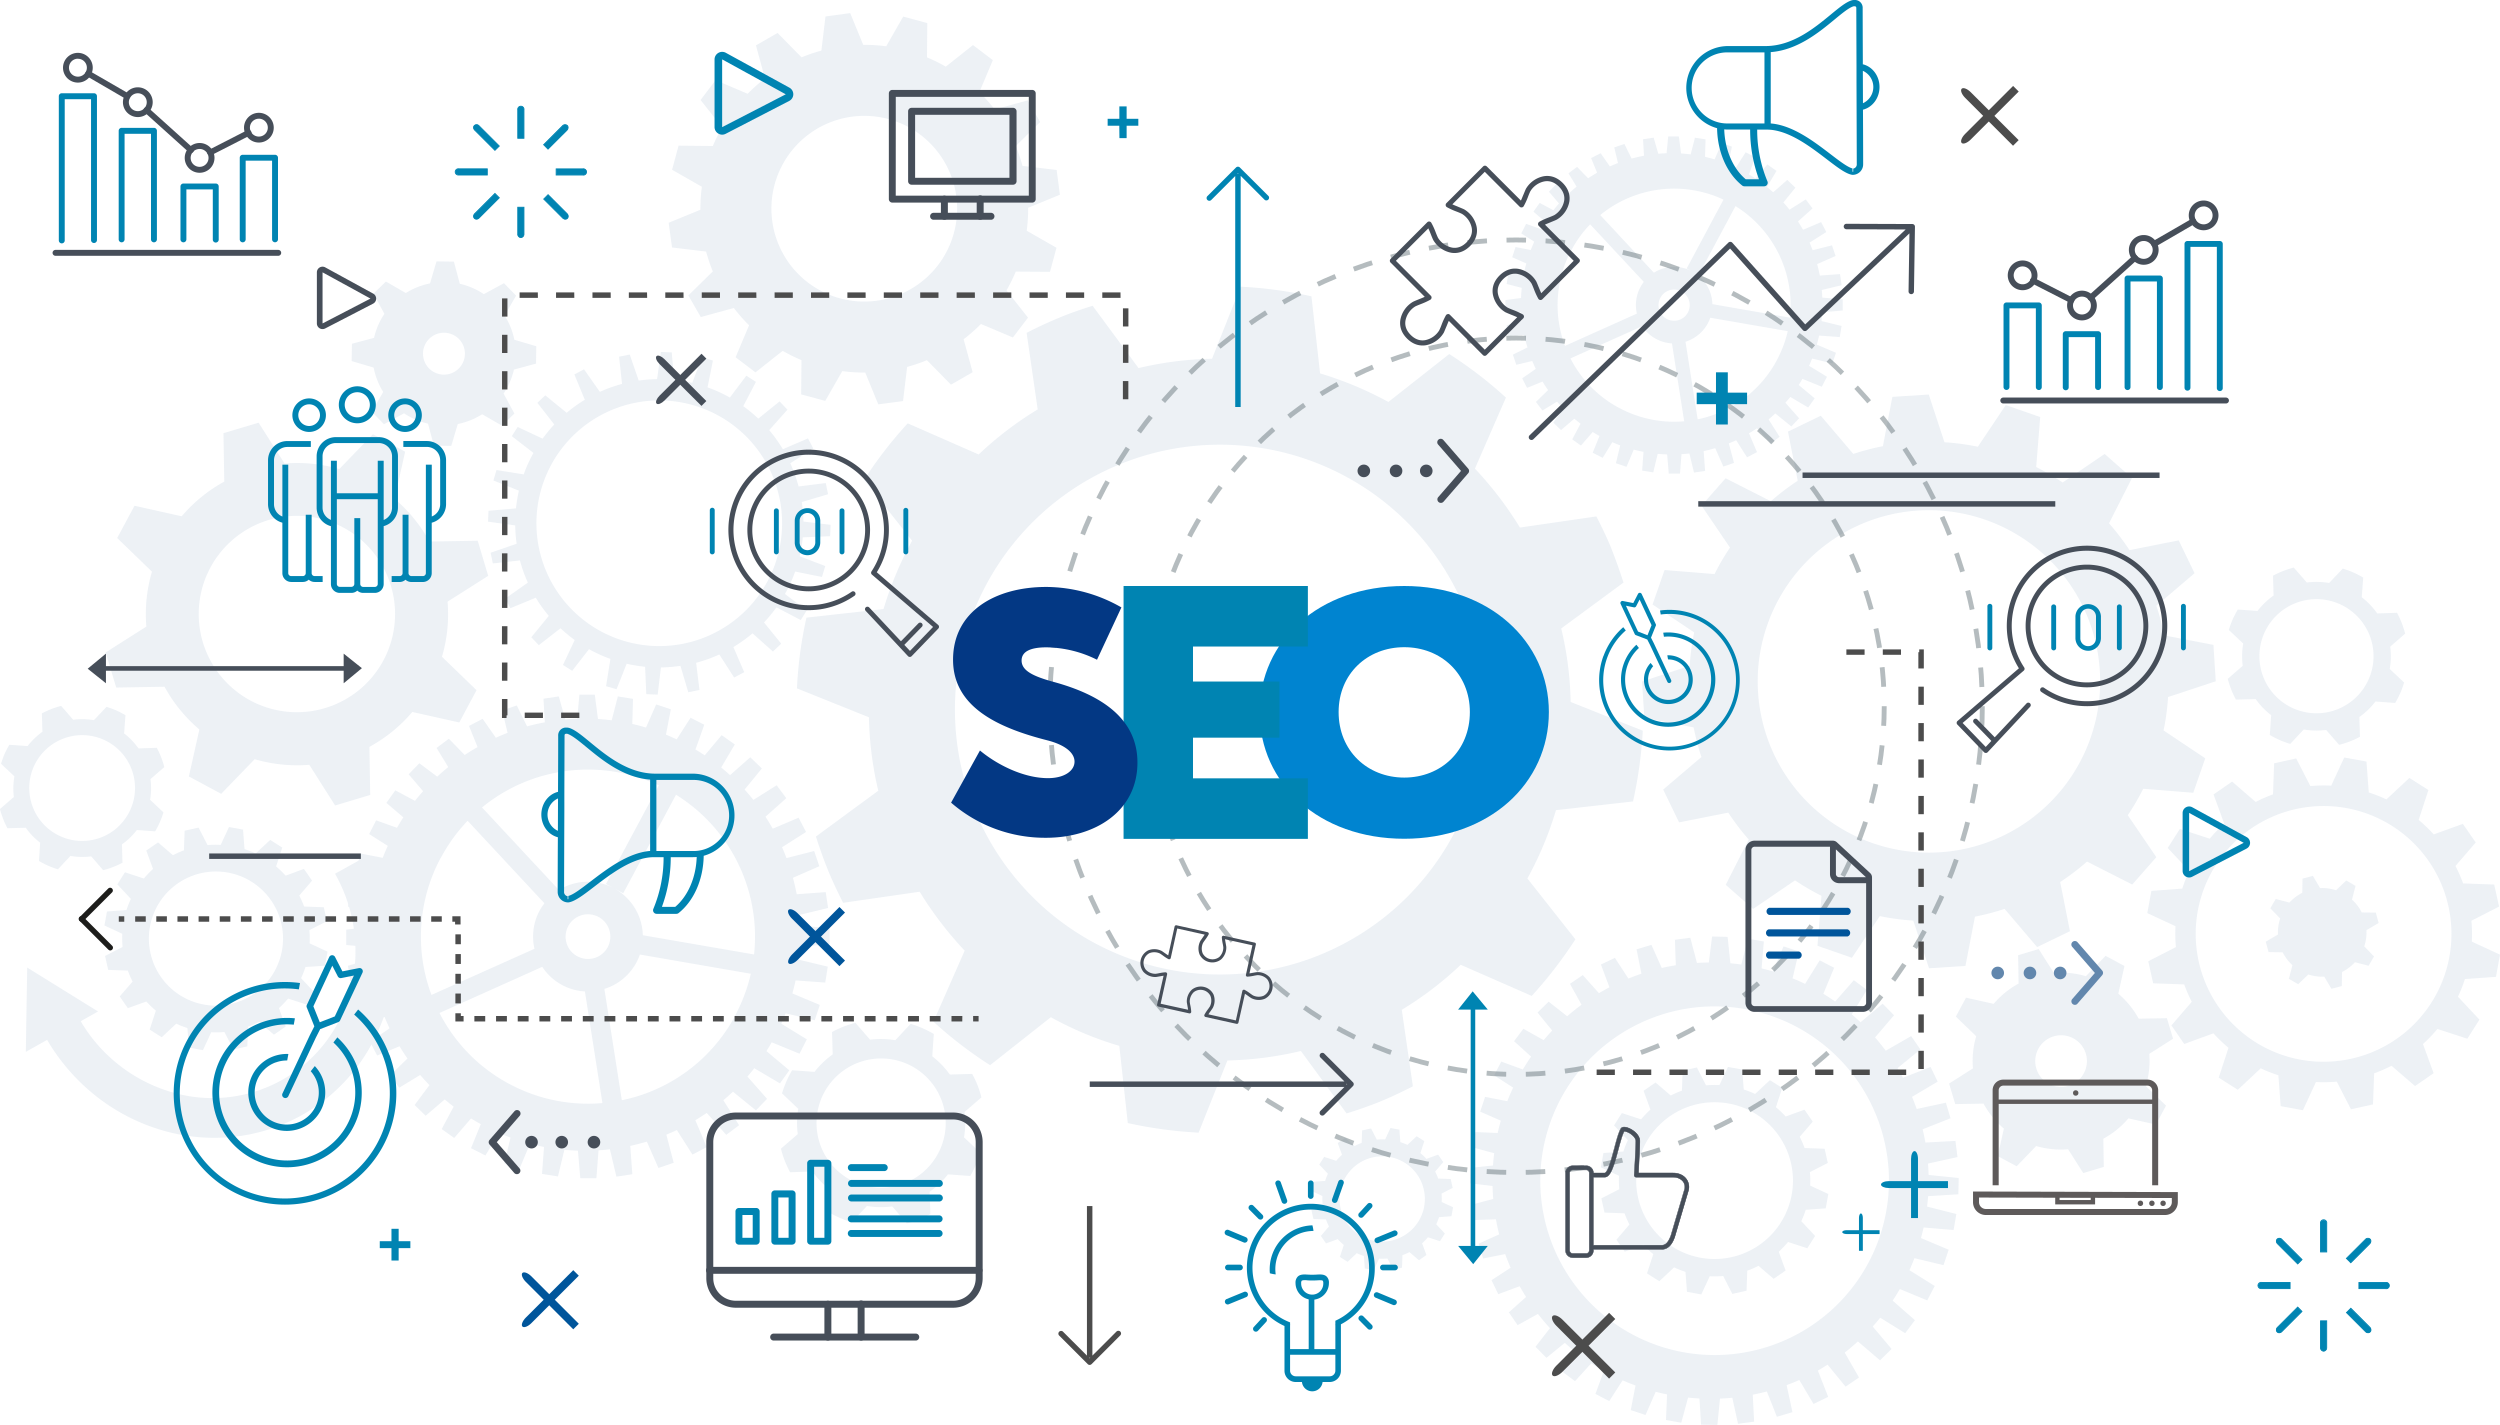 <svg xmlns="http://www.w3.org/2000/svg" viewBox="0 0 1536.98 876.03"><g style="isolation:isolate"><g id="Camada_1" data-name="Camada 1"><g style="opacity:0.12"><path d="M1454.89,571.88l7.48-4.4-1.68-6.38L1452,561a27.12,27.12,0,0,0-6-7.9l2.19-8.42-5.7-3.33-6.27,6a27.24,27.24,0,0,0-9.82-1.34l-4.42-7.5-6.38,1.68-.15,8.72a27.34,27.34,0,0,0-7.88,6l-8.43-2.18-3.33,5.7,6.06,6.26a27.28,27.28,0,0,0-1.35,9.86l-7.49,4.41,1.68,6.38,8.7.15a27.12,27.12,0,0,0,6,7.9l-2.18,8.4,5.7,3.32,6.25-6a27.17,27.17,0,0,0,9.8,1.34l4.39,7.47,6.38-1.68.15-8.66a27.25,27.25,0,0,0,7.94-6l8.39,2.17,3.32-5.7-6-6.23A27,27,0,0,0,1454.89,571.88Z" transform="translate(-0.03 -0.02)" style="fill:#6287ad"/><path d="M492,582.07l18.09-1.57v-9.92l-18-1.39q-.15-3.37-.46-6.72l17.51-4.22-1.48-9.75-17.82,1.3c-.65-3.41-1.42-6.78-2.34-10.12l16.25-7.1-3.19-9.36-17,4.35c-.85-2.25-1.77-4.48-2.74-6.68l14.76-9.38L491,502.74l-15.9,6.76q-2.1-3.75-4.46-7.36l12.8-11.4-5.93-7.93-14.29,9c-1.73-2.17-3.53-4.29-5.42-6.36l10.61-13-7.13-6.87-12.41,11c-1.77-1.61-3.6-3.18-5.47-4.7l8.38-14.17L443.7,452,433.28,464.4q-2.79-1.86-5.69-3.59L433,445.58l-8.42-4.3-8.51,13.3c-2.19-1-4.39-2-6.62-2.92l3-15.56-9-3-6.26,14.22c-2.8-.84-5.61-1.57-8.44-2.21l.46-15.44-9.33-1.48-3.78,14.67c-2.82-.36-5.63-.63-8.45-.81l-1.94-14.94h-9.46l-1.37,14.75q-3.68.13-7.32.46l-4-14.15-9.4,1.41.83,14.51c-3.67.69-7.32,1.52-10.92,2.51l-6.33-12.89-8.95,3.05,3.29,13.82c-2.43.93-4.83,1.93-7.22,3l-8.11-11.64-8.38,4.37,5.27,13q-4,2.29-7.93,4.87l-9.72-10-7.56,5.66,7.18,11.76q-3.48,2.82-6.78,5.89l-11-8.23-6.57,6.79,8.88,10.38c-1.71,1.93-3.37,3.9-5,5.94l-12.07-6.46-5.49,7.7L248,502.52q-2,3.15-3.92,6.43l-12.81-4.58-4.29,8.42,11.45,7.27c-1.11,2.44-2.14,4.88-3.08,7.35l-13.41-2.6-3,9,12.47,5.48q-1.26,4.56-2.19,9.16L215.46,548,214,557.37l13.31,3.43c-.32,3-.53,6-.64,9l-13.75,1.79V581l13.86,1.29q.23,3.83.66,7.6l-13.51,3.88,1.42,9.34,14.12-.8q1.19,5.57,2.83,11l-12.86,6.32,3,8.94,14-3.35c1,2.35,2,4.66,3.1,7l-12,8.34,4.36,8.38,13.76-5.69q2.31,3.84,4.88,7.53l-10.7,10.38,5.66,7.57,12.84-7.84q2.74,3.21,5.71,6.25l-9.13,12.23,6.79,6.58,11.73-10c1.79,1.52,3.63,3,5.5,4.42l-7.36,13.78,7.69,5.48,10.35-12q2.94,1.82,6,3.5l-6,14.77,8.82,4.5,8.45-13.78q3.47,1.5,7,2.79l-3.78,15.79,9.39,3.12,6.38-15.16c2.86.75,5.72,1.41,8.6,2l-1.21,16.56,9.77,1.56L347,706.93c2.78.26,5.55.42,8.33.5l1.46,16.92h9.9L368,707.23c2.33-.15,4.65-.37,7-.64L379,723.41l9.78-1.49-1.27-17.43q5.14-1.12,10.2-2.63l7.12,16.22,9.37-3.2-4.5-17.3q3.27-1.33,6.46-2.84l9.58,15.09,8.78-4.57-7-16.55q3.57-2.13,7-4.49l12,13.49,7.92-5.92-9.7-15.34c2-1.69,4-3.45,5.92-5.27l14.12,11.5,6.84-7.1-12.09-13.7q2.18-2.5,4.23-5.13l15.77,9.32,5.75-8.05-14.06-11.79q1.68-2.65,3.26-5.41l17.09,7,4.5-8.82-15.71-9.63q1.42-3.18,2.69-6.39l17.88,4.28,3.11-9.4-16.88-7.1c.75-2.66,1.42-5.32,2-8l18.23,1.33,1.55-9.78-17.67-4.25C491.63,587.34,491.83,584.71,492,582.07Zm-28.34,4.76L395.23,575a33.68,33.68,0,0,0-17.79-28.88l5.73,3.07,32.46-60.58A102.72,102.72,0,0,1,463.63,586.83Zm-58.58-104-32.5,60.65,4.87,2.61a33.69,33.69,0,0,0-33.79,1.13l-47.29-50.79A102.72,102.72,0,0,1,405,482.82ZM355.05,588a13.75,13.75,0,1,1,18.6-5.68l0,0A13.76,13.76,0,0,1,355,587.94Zm-84-60.59a102.64,102.64,0,0,1,16.47-22.78l47.23,50.72a34.8,34.8,0,0,0-3,4.59,33.55,33.55,0,0,0-3.12,23.38L265.3,611.7A102.43,102.43,0,0,1,271,527.35Zm42.05,139a102.18,102.18,0,0,1-42.88-43.63l63.18-28.36a33.71,33.71,0,0,0,26.23,15.13l10.77,68.64A102.29,102.29,0,0,1,313,666.34Zm139-42.06a102.48,102.48,0,0,1-69.78,52.1L371.59,608a33.61,33.61,0,0,0,19.71-16.28,34.58,34.58,0,0,0,2.14-4.87l68.19,11.82a102.18,102.18,0,0,1-9.6,25.58Z" transform="translate(-0.03 -0.02)" style="fill:#6287ad"/><path d="M1004,492.74a266.62,266.62,0,0,0,6-43.48l-44.35-17.68a210.48,210.48,0,0,0-5.79-45.19l38.29-28.22c-2.25-6.95-4.65-13.79-7.37-20.65s-6-13.5-9.32-20l-47,6.84a219.33,219.33,0,0,0-27.67-36.24l19.07-43.66A252.33,252.33,0,0,0,891,217.69l-37.4,29.45a220.42,220.42,0,0,0-42-17.56l-5.31-47.38a257.36,257.36,0,0,0-43.52-5.93l-17.6,44.31A209.81,209.81,0,0,0,700,226.33L671.75,188c-6.88,2.2-13.85,4.55-20.68,7.41s-13.43,5.9-19.88,9.24l6.8,47.08a214.56,214.56,0,0,0-36.28,27.7L558.09,260.3A257.5,257.5,0,0,0,531.27,295l29.51,37.46a214.59,214.59,0,0,0-17.55,42l-47.39,5.28A251.92,251.92,0,0,0,490,423.23L534.24,441A212.86,212.86,0,0,0,540,486.15l-38.34,28.17c2.26,7,4.66,13.92,7.44,20.73s6,13.51,9.26,20l47.08-6.8a222.75,222.75,0,0,0,27.67,36.23L573.9,628.14a254.3,254.3,0,0,0,34.83,26.74l37.36-29.5A206.3,206.3,0,0,0,688.17,643l5.22,47.47a264.87,264.87,0,0,0,43.53,5.89L754.63,652a216.26,216.26,0,0,0,45.17-5.84l28.11,38.39c7.07-2.21,14-4.59,20.82-7.38s13.42-6,19.92-9.27l-6.82-47.06a212.32,212.32,0,0,0,36.24-27.68l43.66,19.14a262.92,262.92,0,0,0,26.83-34.8L939.05,540.1a215.31,215.31,0,0,0,17.58-42ZM743.09,599A162.87,162.87,0,1,1,912.71,443.2h0A162.86,162.86,0,0,1,743.1,599Z" transform="translate(-0.03 -0.02)" style="fill:#6287ad"/><path d="M510.38,329.67l.3-7-16.71-2a89.23,89.23,0,0,0-1-12l16.14-4.79L507.7,297,491,299.11a87.09,87.09,0,0,0-5.12-14.28l14.16-9.08-3.27-6.2-15.44,6.65a89.1,89.1,0,0,0-8.4-11.73l11.21-12.58-4.82-5.09-13.09,10.58a88.16,88.16,0,0,0-9.26-7.66l7.8-14.93L458.87,231l-10.11,13.43A88.16,88.16,0,0,0,435,238.17l3.34-16.47-6.73-2-6,15.71a88.89,88.89,0,0,0-11.12-1.83L413,216.68l-6.69-.28L404,233.12a87,87,0,0,0-11.29.88l-5.52-16-6.56,1.3,1.84,16.75a88,88,0,0,0-13.65,4.88l-9.75-13.84-5.92,3.12,6.42,15.59a88.62,88.62,0,0,0-11.16,8l-13.14-10.72-4.86,4.6L340.8,261a90.62,90.62,0,0,0-7.17,8.71l-15.34-7.2-3.6,5.65L328,278.48a87.07,87.07,0,0,0-6,13.19L305.27,289l-1.88,6.42,15.66,6.25a87.84,87.84,0,0,0-1.8,10.92l-16.9,1.45-.28,6.69,16.72,2.3a87,87,0,0,0,.88,11.29l-16,5.52,1.35,6.56,16.66-1.84a88,88,0,0,0,4.88,13.65L310.7,368l3.12,5.93,15.61-6.44a88,88,0,0,0,8,11.17l-10.75,13.14,4.61,4.86,13.34-10.4a88.7,88.7,0,0,0,8.72,7.23l-7.2,15.35,5.65,3.59,10.35-13.31a87.3,87.3,0,0,0,13.17,6l-2.69,16.75,6.42,1.89,6.26-15.68a90.24,90.24,0,0,0,11.32,1.86l.73,16.83,7,.3,2-16.71a89.23,89.23,0,0,0,12-1l4.82,16.24,6.87-1.41L428,407.49a88.21,88.21,0,0,0,14.27-5.11l9.09,14.17,6.2-3.27-6.66-15.46a89,89,0,0,0,11.78-8.44l12.54,11.2,5.09-4.82-10.58-13.09a88.16,88.16,0,0,0,7.66-9.26l14.93,7.81L496,375.3l-13.4-10.11a89.25,89.25,0,0,0,6.28-13.79l16.49,3.34,2-6.73-15.72-6a89.56,89.56,0,0,0,1.93-11.63ZM402.14,397.16a75.52,75.52,0,1,1,78.65-72.25h0A75.52,75.52,0,0,1,402.14,397.16Z" transform="translate(-0.03 -0.02)" style="fill:#6287ad"/><path d="M592.69,699.25a51.45,51.45,0,0,0,.31-15.57l10.39-9a68.94,68.94,0,0,0-2.36-7.43,67.71,67.71,0,0,0-3.31-7l-13.75.4a52.77,52.77,0,0,0-10.78-11.2l.93-13.75a66,66,0,0,0-14.23-6.23l-9.43,10.06a54.18,54.18,0,0,0-15.52-.31l-9-10.38a71.31,71.31,0,0,0-7.39,2.36,69.77,69.77,0,0,0-7,3.3l.44,13.75A53.11,53.11,0,0,0,500.79,659L487,658a67,67,0,0,0-6.2,14.21l10,9.49a51.25,51.25,0,0,0-.3,15.54l-10.37,9a66.07,66.07,0,0,0,2.35,7.39,71.08,71.08,0,0,0,3.3,7.08l13.74-.49a51.06,51.06,0,0,0,10.82,11.24l-.94,13.73a65.3,65.3,0,0,0,14.19,6.25l9.45-10a51.91,51.91,0,0,0,15.54.28l9,10.4a64,64,0,0,0,7.41-2.39,67.49,67.49,0,0,0,7-3.28l-.43-13.74A51.83,51.83,0,0,0,582.79,722l13.73,1a64,64,0,0,0,6.22-14.24Zm-52.64,30.9a39.72,39.72,0,1,1,41.37-38,39.72,39.72,0,0,1-41.37,38Z" transform="translate(-0.03 -0.02)" style="fill:#6287ad"/><path d="M1534.52,600.58l2.49-13.65-17.32-8a90.23,90.23,0,0,0-.26-12.84l17-8.71-3-13.55-19.1-.69a92.69,92.69,0,0,0-4.7-10.71l12.46-14.47-7.9-11.42L1496.26,513a92.66,92.66,0,0,0-9.26-8.9l6-18.36-11.71-7.45-14.1,13.2a92,92,0,0,0-10.86-4.27l-1.42-19-13.66-2.49-8,17.31a93.14,93.14,0,0,0-12.83.26l-8.72-17-13.55,3-.69,19.1a90.32,90.32,0,0,0-10.68,4.66l-14.45-12.52-11.42,7.9,6.55,17.93a90.61,90.61,0,0,0-8.9,9.27l-18.37-6-7.45,11.71,13.2,14.1a92.07,92.07,0,0,0-4.26,10.87l-19,1.42-2.49,13.65,17.32,8.05a90.23,90.23,0,0,0,.26,12.84l-17,8.71,3,13.55,19.09.69a93.89,93.89,0,0,0,4.66,10.69L1335,630.43l7.89,11.42,17.94-6.55a92.66,92.66,0,0,0,9.26,8.9l-6,18.36,11.71,7.45,14.1-13.2a92,92,0,0,0,10.86,4.27l1.42,19,13.66,2.49,8-17.32a91.58,91.58,0,0,0,12.83-.25l8.72,17,13.55-3,.69-19.1a90.32,90.32,0,0,0,10.68-4.66l14.47,12.47,11.42-7.9-6.55-17.93a90.61,90.61,0,0,0,8.9-9.27l18.37,6,7.45-11.72-13.21-14.1a88,88,0,0,0,4.27-10.86Zm-109.29,52.15a78.62,78.62,0,1,1,81.87-75.23v0a78.61,78.61,0,0,1-81.87,75.21Z" transform="translate(-0.03 -0.02)" style="fill:#6287ad"/><path d="M1348.43,487.4l7.37-21.17-25.63-17.15a146.51,146.51,0,0,0,2.78-20.54l29.31-9.68-1.44-22.37-30.3-5.86a146.73,146.73,0,0,0-4.78-18.2l23.49-20-9.75-20.18-30.25,6a147.59,147.59,0,0,0-12.6-16.52l14.12-27.82-16.83-14.8-25.79,17.56a146.08,146.08,0,0,0-16.27-9.51l2.47-30.73-21.17-7.37L1216,274.68a148,148,0,0,0-20.54-2.77l-9.65-29.33L1163.45,244l-5.82,30.33a148.47,148.47,0,0,0-18.2,4.77l-20-23.49-20.18,9.76,6,30.24a148.14,148.14,0,0,0-16.51,12.57l-27.82-14.12-14.8,16.84,17.51,25.78a146.08,146.08,0,0,0-9.51,16.27l-30.73-2.47L1016,371.66l25.61,17.16a146.51,146.51,0,0,0-2.78,20.54L1009.54,419l1.43,22.37,30.31,5.85a148.62,148.62,0,0,0,4.77,18.21l-23.49,20,9.76,20.18,30.24-6a146.94,146.94,0,0,0,12.57,16.51L1061,544l16.84,14.81,25.76-17.56a148.58,148.58,0,0,0,16.27,9.51l-2.47,30.73,21.17,7.37,17.16-25.63A146.51,146.51,0,0,0,1176.3,566L1186,595.3l22.37-1.44,5.85-30.3a146.42,146.42,0,0,0,18.21-4.78l20,23.49,20.18-9.76-6-30.24a144.76,144.76,0,0,0,16.5-12.57l27.82,14.12L1325.72,527l-17.56-25.79a146.08,146.08,0,0,0,9.51-16.27Zm-183.14,34.78a105.27,105.27,0,1,1,123.86-82.6,105.28,105.28,0,0,1-123.86,82.6Z" transform="translate(-0.03 -0.02)" style="fill:#6287ad"/><path d="M1321.39,647.91l14.63-9.29L1332.23,626l-17.36.3a54.54,54.54,0,0,0-12.52-15.38l3.78-17-11.61-6.25-12.1,12.51a53.77,53.77,0,0,0-19.7-2l-9.33-14.7-12.63,3.79.29,17.43a54.36,54.36,0,0,0-15.33,12.48l-17-3.79L1202.47,625l12.52,12.1a54.12,54.12,0,0,0-2,19.77l-14.67,9.31,3.79,12.63,17.39-.29A54.3,54.3,0,0,0,1232,693.88l-3.77,16.91,11.61,6.25,12-12.46a54,54,0,0,0,19.66,2l9.28,14.62,12.64-3.79-.29-17.3a54.13,54.13,0,0,0,15.42-12.53l16.89,3.78,6.26-11.61-12.45-12A54.1,54.1,0,0,0,1321.39,647.91Zm-54.9,20.34A15.89,15.89,0,1,1,1283.05,653a15.89,15.89,0,0,1-16.56,15.21Z" transform="translate(-0.03 -0.02)" style="fill:#6287ad"/><path d="M1185.41,735.41l18.59-1.16.22-10-18.51-1.88c-.06-2.34-.17-4.67-.35-7l18.13-4-1.28-9.91-18.47,1q-.72-4.12-1.69-8.16l17.16-6.78-2.87-9.57-17.94,3.88c-.88-2.53-1.84-5-2.86-7.48L1191.3,665l-4.35-9-17,6.63q-1.6-3-3.36-5.92l14.07-11.51L1175,637l-15.64,9q-3.12-4.22-6.56-8.17l11.66-13.63-7-7.12-13.58,11.43c-1.76-1.68-3.57-3.3-5.42-4.88l9.32-15-8-6-11.49,13.13q-3.57-2.49-7.29-4.74l6.64-16-8.86-4.6-9,14.49q-3.79-1.83-7.71-3.42L1106,585l-9.49-3.15-6.48,15.41c-2.32-.69-4.66-1.31-7-1.88l1.41-16.55-9.84-1.7-4,15.89q-3.36-.48-6.75-.78L1062.15,576l-9.54-.22-2,16q-3.68,0-7.31.25l-4.08-15.48-9.46,1.23.55,15.68c-2.91.47-5.8,1-8.65,1.69l-6.35-14.24-9.14,2.74,3,15q-4.08,1.37-8,3l-8.32-12.74L984.28,593l5.22,14q-3.29,1.72-6.46,3.62l-9.93-11.13-7.88,5.39,7.12,12.84q-4.56,3.36-8.83,7.07l-11.41-8.95-6.8,6.7,9,11.07c-1.81,1.91-3.55,3.88-5.25,5.89l-12.48-7-5.71,7.64,10.47,9.48q-2.67,3.85-5.07,7.91L923,652.67l-4.4,8.47,11.69,7.54c-1.28,2.73-2.48,5.51-3.58,8.34l-13.66-2.65-3,9.06L922.73,689c-.71,2.5-1.36,5-1.93,7.58L907,696l-1.62,9.41L918.65,709c-.31,2.5-.55,5-.74,7.56L904.25,718l-.21,9.54,13.6,1.6c.06,2.69.2,5.38.42,8l-13.33,3.51,1.23,9.47,13.75-.49c.56,3.14,1.23,6.23,2,9.29l-12.65,5.67,2.74,9.14L925.41,771c1,2.85,2.14,5.66,3.34,8.42L917,787.08l4.15,8.59,13.17-4.9c1.25,2.24,2.57,4.45,3.94,6.62l-10.59,9.45,5.39,7.87,12.49-6.92q3.51,4.55,7.39,8.77L944.06,828l6.7,6.8,11.3-9.21q2.85,2.57,5.87,5l-7.24,12.84,7.65,5.71,10-11c2.53,1.66,5.1,3.23,7.74,4.71l-5.18,14.14,8.47,4.4,8.24-12.77c2.6,1.15,5.25,2.21,7.93,3.19l-2.93,15.13,9.06,3,6.26-14.26c2.3.59,4.61,1.13,7,1.6l-.66,15.76,9.4,1.62,4.17-15.41c2.32.24,4.65.43,7,.55l1,16.08,10,.22,1.64-16.24c2.54-.1,5.07-.28,7.57-.53l3.5,16,9.9-1.29-.84-16.58c2.92-.57,5.82-1.23,8.68-2l6.16,15.59,9.57-2.86-3.58-16.6c2.63-1,5.22-2,7.79-3.18l8.75,14.73,9-4.35-6.35-16.16q3.07-1.74,6-3.63l11.07,13.52,8.24-5.64-8.8-15.3q4.2-3.27,8.12-6.87l13.59,11.63,7.12-7-11.61-13.79c1.59-1.77,3.13-3.57,4.63-5.42l15.33,9.52,6-8-13.69-12q2.31-3.5,4.41-7.16l16.85,7,4.6-8.87-15.55-9.7c1.1-2.42,2.12-4.89,3.07-7.39l17.89,4.28,3.15-9.48-17-7.16c.59-2.15,1.12-4.33,1.6-6.52l18.44,1.56,1.69-9.84-18-4.56C1185.06,739.66,1185.25,737.58,1185.41,735.41ZM1049.63,833a107.18,107.18,0,1,1,111.62-102.55A107.19,107.19,0,0,1,1049.63,833Z" transform="translate(-0.03 -0.02)" style="fill:#6287ad"/><path d="M1122.47,742.89l1.6-8.8-11.16-5.19a60.22,60.22,0,0,0-.17-8.28l11-5.62-1.94-8.74-12.31-.44a61.05,61.05,0,0,0-3-6.89l8-9.33-5.09-7.36-11.56,4.22a59.16,59.16,0,0,0-6-5.74l3.86-11.84-7.55-4.8-9.09,8.51a58.41,58.41,0,0,0-7-2.75l-.91-12.28-8.81-1.6-5.19,11.16a60.07,60.07,0,0,0-8.27.17l-5.63-11-8.73,1.94-.45,12.31a61.7,61.7,0,0,0-6.88,3l-9.34-8-7.36,5.09,4.22,11.56a59.16,59.16,0,0,0-5.74,6l-11.84-3.86-4.8,7.55,8.51,9.09a58.41,58.41,0,0,0-2.75,7l-12.27.91-1.61,8.81,11.17,5.19a60.07,60.07,0,0,0,.16,8.27l-11,5.63,1.94,8.73,12.32.45a57.49,57.49,0,0,0,3,6.88l-8,9.34,5.1,7.36,11.56-4.22a59.16,59.16,0,0,0,6,5.74l-3.86,11.84,7.55,4.8,9.1-8.51a56.78,56.78,0,0,0,7,2.75l.92,12.27,8.8,1.61,5.19-11.17a60.21,60.21,0,0,0,8.28-.16l5.62,11,8.74-1.94.44-12.32a57.64,57.64,0,0,0,6.89-3l9.33,8,7.36-5.1-4.25-11.55a59.16,59.16,0,0,0,5.74-6l11.84,3.86,4.8-7.56-8.51-9.09a56.78,56.78,0,0,0,2.75-7ZM1052.1,774a48.19,48.19,0,1,1,50.19-46.11A48.19,48.19,0,0,1,1052.1,774Z" transform="translate(-0.03 -0.02)" style="fill:#6287ad"/><path d="M1120.29,192l12.62-1.1V184l-12.55-1c-.07-1.57-.17-3.14-.32-4.7l12.22-2.94-1-6.82-12.43.9c-.46-2.37-1-4.73-1.64-7.05l11.35-5-2.23-6.53-11.88,3c-.59-1.57-1.22-3.13-1.91-4.66l10.31-6.54-3.2-6.08-11.1,4.72q-1.47-2.62-3.11-5.14l8.93-8-4.14-5.53-10,6.31q-1.82-2.26-3.78-4.44l7.4-9.08-5-4.8-8.66,7.65c-1.24-1.13-2.51-2.22-3.82-3.29l5.85-9.88-5.62-4-7.28,8.68q-1.93-1.31-4-2.51l3.81-10.63-5.88-3L1067.3,103c-1.54-.73-3.08-1.39-4.63-2l2.11-10.86-6.26-2.08L1054.16,98q-2.94-.87-5.89-1.55l.32-10.76-6.52-1-2.63,10.24c-2-.25-3.93-.44-5.9-.56l-1.36-10.44h-6.55l-1,10.3c-1.71.06-3.41.16-5.11.32l-2.84-9.91-6.52,1,.58,10.13q-3.86.72-7.62,1.75l-4.42-9-6.24,2.13,2.29,9.6c-1.7.67-3.37,1.36-5,2.09l-5.66-8.12-5.85,3,3.67,9c-1.88,1.06-3.72,2.2-5.53,3.4l-6.78-7-5.28,3.95,5,8.2c-1.62,1.33-3.2,2.71-4.73,4.12l-7.71-5.75-4.58,4.74,6.19,7.25c-1.19,1.34-2.35,2.71-3.47,4.14l-8.42-4.51-3.83,5.37,7.19,6.22c-1,1.47-1.86,3-2.73,4.49l-8.94-3.2-3,5.88,8,5.07c-.77,1.7-1.48,3.41-2.15,5.13l-9.36-1.82-2.07,6.26,8.71,3.83c-.59,2.12-1.11,4.25-1.54,6.39l-9.57-.29-1,6.51,9.29,2.4q-.33,3.12-.45,6.24l-9.59,1.25v6.6l9.67.9c.1,1.77.26,3.54.46,5.3L926.26,200l1,6.52,9.86-.57c.55,2.59,1.2,5.16,2,7.69l-9,4.41,2.13,6.24,9.8-2.34c.67,1.64,1.4,3.25,2.16,4.85l-8.35,5.83,3,5.84,9.51-3.86c1.08,1.78,2.21,3.54,3.41,5.25l-7.47,7.25,4,5.28,9-5.48c1.27,1.5,2.6,3,4,4.37L955,259.84l4.73,4.59,8.19-7q1.86,1.57,3.84,3.08l-5.14,9.61,5.37,3.83,7.22-8.34c1.33.85,2.73,1.67,4.19,2.44l-4.2,10.31,6.15,3.14,5.9-9.62c1.61.7,3.24,1.35,4.87,1.95l-2.63,11L1000,287l4.45-10.57c2,.52,4,1,6,1.36l-.84,11.56,6.82,1.09,2.74-11.41q2.91.27,5.81.36l1,11.8h6.9l.92-11.95c1.63-.11,3.25-.25,4.86-.44l2.82,11.73,6.83-1-.89-12.16q3.6-.78,7.12-1.84l5,11.32,6.54-2.23-3.18-12q2.28-.93,4.5-2l6.69,10.54,6.12-3.19-4.91-11.55c1.66-1,3.3-2,4.9-3.13l8.39,9.41,5.52-4.13-6.77-10.71c1.41-1.18,2.78-2.41,4.13-3.68l9.86,8,4.8-5-8.44-9.56q1.5-1.74,3-3.58l11,6.51,4-5.62-9.81-8.23c.78-1.23,1.54-2.48,2.27-3.77l11.93,4.85,3.14-6.15-11-6.72c.67-1.47,1.29-3,1.88-4.46l12.48,3,2.17-6.56L1117,211.9q.78-2.79,1.4-5.59l12.71.93,1.09-6.82-12.33-3C1120,195.67,1120.19,193.83,1120.29,192Zm-19.79,3.32L1052.77,187a23.51,23.51,0,0,0-12.41-20.15l4,2.14L1067,126.74a71.67,71.67,0,0,1,33.5,68.58Zm-40.87-72.58L1037,165.07l3.4,1.82a23.51,23.51,0,0,0-23.57.79l-33-35.45A71.67,71.67,0,0,1,1059.63,122.74Zm-34.9,73.35a9.6,9.6,0,1,1,13-3.93,9.6,9.6,0,0,1-13,3.93h0ZM966.1,153.81a71.81,71.81,0,0,1,11.53-15.88l33,35.39a24,24,0,0,0-2.07,3.2,23.4,23.4,0,0,0-2.19,16.31l-44.19,19.84a71.47,71.47,0,0,1,3.91-58.86Zm29.34,97a71.28,71.28,0,0,1-29.92-30.44l44.11-19.79a23.58,23.58,0,0,0,18.31,10.56l7.52,47.9a71.41,71.41,0,0,1-40-8.25Zm97-29.34a71.48,71.48,0,0,1-48.7,36.35l-7.48-47.71a23.46,23.46,0,0,0,15.24-14.76l47.63,8.27a71.51,71.51,0,0,1-6.71,17.83Z" transform="translate(-0.03 -0.02)" style="fill:#6287ad"/><path d="M275.18,369.91l25-15.87-6.47-21.58-29.66.5a93,93,0,0,0-21.42-26.26l6.47-29L229.27,267l-20.64,21.39A92.24,92.24,0,0,0,175,285L159,259.87l-21.58,6.47.5,29.77a93.15,93.15,0,0,0-26.19,21.32l-29-6.48L72.08,330.79l21.38,20.67A92.68,92.68,0,0,0,90,385.24L65,401.14l6.47,21.58,29.71-.5a93.08,93.08,0,0,0,21.42,26.28l-6.44,28.88L136,488.06l20.6-21.3a92.55,92.55,0,0,0,33.59,3.45l15.86,25,21.58-6.47-.5-29.55a93.06,93.06,0,0,0,26.39-21.46l28.87,6.45L293,424.34l-21.26-20.55A92.34,92.34,0,0,0,275.18,369.91ZM180,437.83a60.36,60.36,0,1,1,62.86-57.75h0A60.35,60.35,0,0,1,180,437.83Z" transform="translate(-0.03 -0.02)" style="fill:#6287ad"/><path d="M1461.54,377.16a45.13,45.13,0,0,0-9.53-9.93l.9-12.11a61.09,61.09,0,0,0-6.12-3.17,59.33,59.33,0,0,0-6.46-2.35l-8.35,8.83a46.88,46.88,0,0,0-13.74-.29l-8-9.18a58.07,58.07,0,0,0-12.79,5l.37,12.18a47.85,47.85,0,0,0-9.9,9.48l-12.12-.86a66.23,66.23,0,0,0-3.16,6.09,61.67,61.67,0,0,0-2.35,6.47l8.86,8.33a46.34,46.34,0,0,0-.31,13.71l-9.2,8a59,59,0,0,0,5,12.76l12.19-.31a45.35,45.35,0,0,0,9.5,9.91l-.84,12.13a63.68,63.68,0,0,0,6.08,3.16,59.88,59.88,0,0,0,6.49,2.36l8.28-8.88a45.17,45.17,0,0,0,13.78.29l8,9.17A57.51,57.51,0,0,0,1450.9,453l-.36-12.18a45.86,45.86,0,0,0,9.9-9.52l12.12.89a54.79,54.79,0,0,0,5.5-12.56l-8.84-8.33a45.8,45.8,0,0,0,.29-13.73l9.19-8a56.7,56.7,0,0,0-5-12.8Zm-13.66,52.17a35.09,35.09,0,1,1,2.17-49.58,35.09,35.09,0,0,1-2.17,49.58Z" transform="translate(-0.03 -0.02)" style="fill:#6287ad"/><path d="M316,227.21l13.58-3.63.15-10.69-13.5-4A44.1,44.1,0,0,0,310.27,194l7.06-12.2-7.45-7.66-12.41,6.72a43.73,43.73,0,0,0-14.74-6.35l-3.64-13.64-10.69-.15-4,13.55a44.07,44.07,0,0,0-14.89,5.91l-12.22-7.07-7.66,7.46,6.73,12.41A44,44,0,0,0,230,207.72l-13.6,3.63L216.22,222l13.52,4a44.18,44.18,0,0,0,5.89,15l-7,12.16,7.45,7.66,12.36-6.7a44.12,44.12,0,0,0,14.72,6.35L266.77,274l10.69.15,4-13.45a44,44,0,0,0,15-6l12.15,7,7.66-7.45L309.63,242A44.18,44.18,0,0,0,316,227.21Zm-47.41,2.37a12.89,12.89,0,1,1,16.51-7.73,12.9,12.9,0,0,1-16.51,7.73Z" transform="translate(-0.03 -0.02)" style="fill:#6287ad"/><path d="M892.37,747.73l1-5.49-7-3.24a37,37,0,0,0-.1-5.16l6.84-3.51-1.21-5.45-7.69-.28a35.59,35.59,0,0,0-1.87-4.3l5-5.82-3.17-4.6L877,712.52a35.06,35.06,0,0,0-3.73-3.58l2.41-7.36-4.71-3-5.67,5.31a38,38,0,0,0-4.37-1.71l-.57-7.66-5.5-1-3.24,7a37.05,37.05,0,0,0-5.16.11l-3.51-6.84L837.45,695l-.28,7.68a35.51,35.51,0,0,0-4.29,1.88l-5.83-5-4.59,3.18,2.63,7.21a38.21,38.21,0,0,0-3.58,3.73l-7.39-2.41-3,4.72,5.31,5.67a38.1,38.1,0,0,0-1.72,4.37l-7.66.57-1,5.49,7,3.24a37.19,37.19,0,0,0,.1,5.17l-6.84,3.5,1.21,5.46,7.69.27a35.59,35.59,0,0,0,1.87,4.3l-5,5.82,3.17,4.6,7.22-2.64a35.06,35.06,0,0,0,3.73,3.58l-2.41,7.39,4.71,3,5.67-5.31a38,38,0,0,0,4.37,1.71l.57,7.66,5.5,1,3.24-7a37.05,37.05,0,0,0,5.16-.11l3.51,6.84,5.45-1.21.28-7.68a35.51,35.51,0,0,0,4.29-1.88l5.83,5,4.59-3.18-2.63-7.21a38.21,38.21,0,0,0,3.58-3.73l7.39,2.41,3-4.71L883,752.7a38.1,38.1,0,0,0,1.72-4.37Zm-43.74,15.59A26.22,26.22,0,1,1,876,738.23a26.22,26.22,0,0,1-27.32,25.09Z" transform="translate(-0.03 -0.02)" style="fill:#6287ad"/><path d="M199.81,593.73l1.58-8.64-11-5.09a57.91,57.91,0,0,0-.16-8.12L201,566.36l-1.91-8.57L187,557.36a57.43,57.43,0,0,0-3-6.76l7.89-9.16-5-7.22-11.26,4.14a58.8,58.8,0,0,0-5.86-5.63l3.78-11.62-7.41-4.71-8.92,8.35a56.27,56.27,0,0,0-6.87-2.7l-.9-12-8.64-1.58-5.09,11a57.48,57.48,0,0,0-8.09.11l-5.52-10.76-8.57,1.91-.43,12.08a57.85,57.85,0,0,0-6.76,3l-9.16-7.88-7.22,5,4.14,11.34a57.83,57.83,0,0,0-5.63,5.87L76.86,536.3l-4.71,7.41,8.35,8.92a60.43,60.43,0,0,0-2.7,6.87l-12,.9L64.23,569l11,5.09a56.43,56.43,0,0,0,.17,8.12l-10.76,5.52,1.9,8.57,12.09.43a55.46,55.46,0,0,0,2.94,6.76l-7.94,9.12,5,7.22L90,615.73a58.8,58.8,0,0,0,5.86,5.63L92.05,633l7.41,4.71,8.92-8.35a60.43,60.43,0,0,0,6.87,2.7l.9,12,8.64,1.58,5.09-11a57.91,57.91,0,0,0,8.12-.16l5.52,10.75,8.57-1.9.44-12.08a59,59,0,0,0,6.75-3l9.16,7.88,7.22-5-4.14-11.35a56.66,56.66,0,0,0,5.63-5.86l11.62,3.79,4.71-7.41-8.35-8.92a56.27,56.27,0,0,0,2.7-6.87ZM131,618.25a41.24,41.24,0,1,1,43-39.46,41.23,41.23,0,0,1-43,39.46Z" transform="translate(-0.03 -0.02)" style="fill:#6287ad"/><path d="M85.16,460.15a41.5,41.5,0,0,0-8.83-9.21l.83-11.22a55.18,55.18,0,0,0-5.66-2.94,55.83,55.83,0,0,0-6-2.18l-7.74,8.18A43.46,43.46,0,0,0,45,442.52L37.63,434a53.08,53.08,0,0,0-11.85,4.62l.34,11.28A44.7,44.7,0,0,0,17,458.7l-11.24-.8a63.46,63.46,0,0,0-2.93,5.68,57.89,57.89,0,0,0-2.15,6l8.21,7.72A43,43,0,0,0,8.56,490L0,497.41a54.23,54.23,0,0,0,4.6,11.79l11.3-.29a41.71,41.71,0,0,0,8.81,9.18L24,529.34a56.68,56.68,0,0,0,5.63,2.93,58.13,58.13,0,0,0,6,2.19l7.68-8.23a41.75,41.75,0,0,0,12.77.26l7.4,8.51a53.56,53.56,0,0,0,11.84-4.58L75,519.12a41.94,41.94,0,0,0,9.17-8.82l11.24.82a50.51,50.51,0,0,0,2.91-5.67,53.1,53.1,0,0,0,2.19-6l-8.2-7.73A42.38,42.38,0,0,0,92.53,479l8.51-7.38a52,52,0,0,0-4.62-11.86ZM72.5,508.5a32.53,32.53,0,1,1,2-46h0a32.52,32.52,0,0,1-2,45.95Z" transform="translate(-0.03 -0.02)" style="fill:#6287ad"/><path d="M206,537.18a96.57,96.57,0,0,1,9.62,71.4c-6.18,24-21.18,43.64-42.27,55.42A87.8,87.8,0,0,1,104,671a96.43,96.43,0,0,1-54.35-43.13l10.64-6-43.54-27-.85,51.81L29,639.32a123.61,123.61,0,0,0,29.11,33.8A119.69,119.69,0,0,0,98,694.38a113.31,113.31,0,0,0,44.14,4.69,109.48,109.48,0,0,0,77.52-43.26,113.55,113.55,0,0,0,19.14-40,119.64,119.64,0,0,0,2.8-45.1,123.9,123.9,0,0,0-14.88-45Z" transform="translate(-0.03 -0.02)" style="fill:#6287ad"/><path d="M645.55,167.14l4-14.8-18.31-10.46a101.32,101.32,0,0,0,.89-14.14l19.52-8-2-15.22-21-2.51a100.5,100.5,0,0,0-4.14-12.19l15-14.78-7.64-13.29L611.52,67.3a100.92,100.92,0,0,0-9.38-10.65L610.42,37l-12.2-9.27L581.49,41a100,100,0,0,0-11.56-5.7l.19-21.08-14.8-4L544.86,28.49a101.33,101.33,0,0,0-14.14-.9l-8-19.52-15.19,2.07-2.52,21a100.5,100.5,0,0,0-12.19,4.14l-14.75-15-13.29,7.64,5.56,20.33a100.4,100.4,0,0,0-10.65,9.43L440,49.3l-9.28,12.2L444,78.23a101.59,101.59,0,0,0-5.7,11.56l-21.08-.21-4,14.8,18.32,10.46a101.33,101.33,0,0,0-.9,14.14l-19.52,8,2.07,15.18,20.95,2.52a100.5,100.5,0,0,0,4.14,12.19l-15.05,14.78,7.64,13.29,20.34-5.56A99.84,99.84,0,0,0,460.56,200l-8.28,19.66,12.2,9.28,16.74-13.23a100,100,0,0,0,11.56,5.7l-.2,21.08,14.8,4,10.46-18.32a101.33,101.33,0,0,0,14.14.9l8,19.52,15.22-2,2.52-21a102.72,102.72,0,0,0,12.18-4.14l14.78,15.05L598,228.85l-5.55-20.27a100.83,100.83,0,0,0,10.65-9.37l19.66,8.28,9.28-12.2-13.24-16.74a99,99,0,0,0,5.7-11.55Zm-94.12,14.65a57.09,57.09,0,1,1,33.4-73.51h0a57.08,57.08,0,0,1-33.39,73.5Z" transform="translate(-0.03 -0.02)" style="fill:#6287ad"/></g><g style="opacity:0.5"><circle cx="932.06" cy="434.18" r="226.35" style="fill:none;stroke:#6b7a7f;stroke-miterlimit:10;stroke-width:3px;stroke-dasharray:12.053,12.053"/><circle cx="932.06" cy="434.18" r="286.65" style="fill:none;stroke:#6b7a7f;stroke-miterlimit:10;stroke-width:3px;stroke-dasharray:12.008,12.008"/></g><path d="M1176.9,138.26a1.71,1.71,0,0,0-1.19-.51l-40.49-.15h0a1.68,1.68,0,0,0,0,3.36l36.38.14-61.75,58.35-44.8-50.19a1.64,1.64,0,0,0-1.19-.56,1.7,1.7,0,0,0-1.23.47L940.33,267.71a1.68,1.68,0,0,0,2.33,2.41l121-117.32L1108.44,203a1.68,1.68,0,0,0,2.41.1l63.08-59.61-.54,35.67a1.68,1.68,0,0,0,1.65,1.71h0a1.68,1.68,0,0,0,1.68-1.65l.61-39.74A1.71,1.71,0,0,0,1176.9,138.26Z" transform="translate(-0.03 -0.02)" style="fill:#464e59"/><path d="M1208.17,60.15l29.46,29.48,3.45-3.45L1211.63,56.7c-2.12-2.12-4.62-3.08-5.57-2.12S1206.05,58,1208.17,60.15Z" transform="translate(-0.03 -0.02)" style="fill:#4c4c4c"/><path d="M1211.63,85.79l29.49-29.49-3.45-3.45-29.49,29.49c-2.12,2.12-3.07,4.61-2.12,5.57S1209.5,87.91,1211.63,85.79Z" transform="translate(-0.03 -0.02)" style="fill:#4c4c4c"/><path d="M831.81,665.39l-17.63-17.63a1.68,1.68,0,0,0-2.38,2.37l14.77,14.77H670v3.36H826.57L811.8,683a1.68,1.68,0,0,0,2.38,2.38l17.63-17.64a1.67,1.67,0,0,0,0-2.36Zm-3.94.81.38.38-.38.37Z" transform="translate(-0.03 -0.02)" style="fill:#464e59"/><rect x="1108.19" y="290.49" width="219.49" height="3.36" style="fill:#464e59"/><rect x="1044.08" y="308.12" width="219.49" height="3.36" style="fill:#464e59"/><path d="M1129.33,517.86a3.62,3.62,0,0,0-2.46-1h-48.12a5.64,5.64,0,0,0-5.63,5.63v94a5.64,5.64,0,0,0,5.63,5.63h66.55a5.64,5.64,0,0,0,5.63-5.63V539.43a3.63,3.63,0,0,0-1.16-2.66Zm-.61,4.37,18.48,17.09h-16.47a2,2,0,0,1-2-2Zm16.58,96.35h-66.55a2,2,0,0,1-2-2v-94a2,2,0,0,1,2-2h46.34v16.79a5.64,5.64,0,0,0,5.64,5.63h16.58v73.58a2,2,0,0,1-2,2Z" transform="translate(-0.03 -0.02)" style="fill:#464e59"/><path d="M1136.14,558.12h-48.36a2.28,2.28,0,0,0,0,4.41h48.36a2.28,2.28,0,0,0,0-4.41Z" transform="translate(-0.03 -0.02)" style="fill:#00559b"/><path d="M1135.81,571.36h-48.35a2.28,2.28,0,0,0,0,4.41h48.35a2.28,2.28,0,0,0,0-4.41Z" transform="translate(-0.03 -0.02)" style="fill:#00559b"/><path d="M1106,585h-18.54a2.28,2.28,0,0,0,0,4.41H1106a2.28,2.28,0,0,0,0-4.41Z" transform="translate(-0.03 -0.02)" style="fill:#00559b"/><rect x="128.6" y="524.7" width="93.25" height="3.36" style="fill:#464e59"/><path d="M441.63,82.13a4.58,4.58,0,0,0,4.52.16l39.09-20.22a4.62,4.62,0,0,0,.1-8.16L446.25,32.47A4.64,4.64,0,0,0,444,31.9a4.7,4.7,0,0,0-2.4.68,4.65,4.65,0,0,0-2.27,4v41.6A4.61,4.61,0,0,0,441.63,82.13ZM444,36.52,483.11,58,444,78.18Z" transform="translate(-0.03 -0.02)" style="fill:#0084b2"/><circle cx="1228.19" cy="598.17" r="3.88" style="fill:#6287ad"/><circle cx="1248" cy="598.17" r="3.88" style="fill:#6287ad"/><circle cx="1266.57" cy="598.17" r="3.88" style="fill:#6287ad"/><path d="M1277.22,579.24a2.16,2.16,0,0,0-3.26,2.83l14,16.12-14,16.12a2.16,2.16,0,0,0,3.07,3,2,2,0,0,0,.19-.22l15.22-17.55a2.17,2.17,0,0,0,0-2.83Z" transform="translate(-0.03 -0.02)" style="fill:#6287ad"/><path d="M1343.83,538.92a4,4,0,0,0,3.89.14l33.53-17.35a4,4,0,0,0,.09-7l-33.54-18.4a4,4,0,0,0-5.91,3.51v35.76A4,4,0,0,0,1343.83,538.92Zm2.06-39.13,33.54,18.39-33.54,17.4Z" transform="translate(-0.03 -0.02)" style="fill:#0084b2"/><path d="M196.52,201.84a3.48,3.48,0,0,0,3.41.12l29.46-15.25A3.48,3.48,0,0,0,230.9,182a3.44,3.44,0,0,0-1.43-1.47L200,164.4a3.5,3.5,0,0,0-1.68-.43,3.44,3.44,0,0,0-1.77.49,3.49,3.49,0,0,0-1.71,3v31.4A3.48,3.48,0,0,0,196.52,201.84Zm1.81-34.38,29.46,16.12-29.46,15.28Z" transform="translate(-0.03 -0.02)" style="fill:#464e59"/><path d="M1036.86,724.89c-1.75-2.41-4.71-3.73-8.33-3.73h-21.2c.23-4,.88-15.69.88-19.68s-4.72-7.42-8.12-8.33c-2.36-.63-3.28.24-3.61.82-1.43,2.47-2.7,7.22-4,12.25-1,3.82-2.07,7.76-3.19,10.71-1.61,4.18-2.59,4.23-2.63,4.23h-7a4.46,4.46,0,0,0-4.44-4.45H967a4.46,4.46,0,0,0-4.44,4.45v47.62a4.44,4.44,0,0,0,4.44,4.44h8.26a4.44,4.44,0,0,0,4.44-4.44v-.67h41.9c4.86,0,7-4.47,8.18-7.83v-.06l8.25-27.91A8.22,8.22,0,0,0,1036.86,724.89ZM977.1,768.78a1.9,1.9,0,0,1-1.9,1.9h-8.26a1.9,1.9,0,0,1-1.9-1.9h0V721.16a1.91,1.91,0,0,1,1.9-1.91h8.26a1.91,1.91,0,0,1,1.9,1.91Zm58.46-37.2-8.24,27.91c-1.91,5.38-4,6.1-5.78,6.1h-41.9v-41.8h7c3.54,0,5.49-6.36,8.28-16.82,1.2-4.51,2.44-9.16,3.65-11.42a9.06,9.06,0,0,1,4.34,1.91c1.77,1.32,2.78,2.82,2.78,4.11,0,4.67-.94,20.71-1,20.87a1.27,1.27,0,0,0,.34,1,1.3,1.3,0,0,0,.93.4h22.54a7.64,7.64,0,0,1,6.28,2.68A5.73,5.73,0,0,1,1035.56,731.58Z" transform="translate(-0.03 -0.02)" style="fill:#464e59"/><path d="M975.2,773.37h-8.26a4.61,4.61,0,0,1-4.59-4.59V721.16a4.61,4.61,0,0,1,4.59-4.59h8.26a4.6,4.6,0,0,1,4.59,4.46h6.84s1-.12,2.49-4.14c1.12-2.93,2.17-6.87,3.19-10.68,1.34-5.05,2.61-9.81,4-12.29.35-.62,1.32-1.55,3.77-.9,3.46.93,8.24,4.39,8.24,8.48,0,3.87-.6,14.82-.87,19.53h21c3.67,0,6.67,1.35,8.45,3.79a8.42,8.42,0,0,1,1.15,7.59l-8.24,27.9v.07c-1.2,3.4-3.37,7.93-8.32,7.93H979.74v.51A4.6,4.6,0,0,1,975.2,773.37Zm-8.26-56.51a4.3,4.3,0,0,0-4.29,4.3v47.62a4.3,4.3,0,0,0,4.29,4.29h8.26a4.3,4.3,0,0,0,4.29-4.29V768h42c4.76,0,6.87-4.41,8-7.73h0l8.25-27.91a8.07,8.07,0,0,0-1.11-7.32h0c-1.73-2.37-4.64-3.67-8.21-3.67h-21.35v-.16c.27-4.61.88-15.77.88-19.67s-4.65-7.29-8-8.19c-2.27-.61-3.13.21-3.45.76-1.41,2.44-2.68,7.19-4,12.21A108.56,108.56,0,0,1,989.34,717c-1.58,4.12-2.57,4.33-2.76,4.33h-7.13v-.19a4.3,4.3,0,0,0-4.29-4.3Zm8.26,54h-8.26a2.06,2.06,0,0,1-2-2v-47.7a2.06,2.06,0,0,1,2-2h8.26a2.06,2.06,0,0,1,2,2v47.62a2.06,2.06,0,0,1-2,2.05Zm-8.26-51.43a1.75,1.75,0,0,0-1.75,1.75h0v47.59a1.75,1.75,0,0,0,1.75,1.75h8.26a1.77,1.77,0,0,0,1.75-1.75V721.16a1.76,1.76,0,0,0-1.75-1.76Zm54.6,46.35h-42v-42.2h7.14c3.43,0,5.36-6.31,8.13-16.71,1.2-4.51,2.45-9.17,3.67-11.45v-.08h.09a9,9,0,0,1,4.43,1.94c1.8,1.35,2.84,2.89,2.84,4.23,0,4.66-.94,20.72-1,20.88a1.12,1.12,0,0,0,1,1.19h22.63c2.83,0,5.11,1,6.4,2.75a5.88,5.88,0,0,1,.77,5.34l-8.24,27.9c-1.86,5.44-4,6.18-5.84,6.18Zm-41.75-.33h41.75c1.74,0,3.76-.71,5.64-6l8.24-27.9a5.61,5.61,0,0,0-.73-5.08c-1.24-1.69-3.43-2.62-6.16-2.62H1006a1.44,1.44,0,0,1-1.39-1.5c0-.16,1-16.22,1-20.87,0-1.25-1-2.7-2.72-4a9.07,9.07,0,0,0-4.25-1.9c-1.19,2.27-2.42,6.86-3.6,11.31-2.81,10.53-4.78,16.93-8.42,16.93h-6.83Z" transform="translate(-0.03 -0.02)" style="fill:#464e59"/><path d="M322.13,67.58a1.91,1.91,0,1,0-3.76-.67,1.89,1.89,0,0,0,0,.67V85h3.76Z" transform="translate(-0.03 -0.02)" style="fill:#0084b2"/><path d="M322.42,85.33h-4.34V67.58a2.2,2.2,0,0,1,4.34-.72,2.18,2.18,0,0,1,0,.72Zm-3.77-.57h3.2V67.58a1.64,1.64,0,1,0-3.2-.72,1.75,1.75,0,0,0,0,.72Z" transform="translate(-0.03 -0.02)" style="fill:#0084b2"/><path d="M322.13,143.81V127.42h-3.76v16.39a1.91,1.91,0,1,0,3.76.67,1.89,1.89,0,0,0,0-.67Z" transform="translate(-0.03 -0.02)" style="fill:#0084b2"/><path d="M320.25,146.37a2.39,2.39,0,0,1-2.17-2.56V127.14h4.34v16.67A2.39,2.39,0,0,1,320.25,146.37Zm-1.62-18.66v16.1a1.64,1.64,0,0,0,3.2.72,1.75,1.75,0,0,0,0-.72v-16.1Z" transform="translate(-0.03 -0.02)" style="fill:#0084b2"/><path d="M279.88,105.71a2.11,2.11,0,0,0,2.27,1.89h17.48v-3.77H282.15A2.1,2.1,0,0,0,279.88,105.71Z" transform="translate(-0.03 -0.02)" style="fill:#0084b2"/><path d="M299.87,107.88H282.15a2.2,2.2,0,0,1-.72-4.34,2.18,2.18,0,0,1,.72,0h17.72Zm-17.72-3.77a1.64,1.64,0,1,0-.72,3.2,1.75,1.75,0,0,0,.72,0H299.3v-3.2Z" transform="translate(-0.03 -0.02)" style="fill:#0084b2"/><path d="M358.35,103.83H342v3.75h16.39a1.92,1.92,0,1,0,.73-3.77,1.8,1.8,0,0,0-.73,0Z" transform="translate(-0.03 -0.02)" style="fill:#0084b2"/><path d="M358.35,107.88H341.68v-4.3h16.67a2.2,2.2,0,0,1,.72,4.34,2.18,2.18,0,0,1-.72,0Zm-16.1-.57h16.1a1.64,1.64,0,0,0,.72-3.2,1.75,1.75,0,0,0-.72,0h-16.1Z" transform="translate(-0.03 -0.02)" style="fill:#0084b2"/><path d="M307,89.77,294.63,77.44A1.92,1.92,0,1,0,292,80.1L304.3,92.43Z" transform="translate(-0.03 -0.02)" style="fill:#0084b2"/><path d="M304.31,92.83,291.78,80.3a2.75,2.75,0,0,1-.83-1.7A2,2,0,0,1,291.5,77a2.39,2.39,0,0,1,3.34.28l12.53,12.53ZM292.92,77a1.48,1.48,0,0,0-1,.39,1.49,1.49,0,0,0-.39,1.19,2.26,2.26,0,0,0,.67,1.35L304.33,92l2.26-2.26L294.46,77.64a2.18,2.18,0,0,0-1.54-.67Z" transform="translate(-0.03 -0.02)" style="fill:#0084b2"/><path d="M336.94,119.73l-2.67,2.67L345.86,134a1.92,1.92,0,1,0,2.66-2.66Z" transform="translate(-0.03 -0.02)" style="fill:#0084b2"/><path d="M347.63,135a2.72,2.72,0,0,1-1.92-.84L333.92,122.4l3.07-3.07,11.78,11.79a2.75,2.75,0,0,1,.83,1.7A1.92,1.92,0,0,1,348,135a1.45,1.45,0,0,1-.36,0Zm-13-12.62L346,133.78a1.83,1.83,0,0,0,2.54.28,1.49,1.49,0,0,0,.39-1.19,2.26,2.26,0,0,0-.67-1.35L336.9,120.13Z" transform="translate(-0.03 -0.02)" style="fill:#0084b2"/><path d="M304.31,119,292,131.32a1.92,1.92,0,0,0,2.08,3.23,1.94,1.94,0,0,0,.57-.57L307,121.66Z" transform="translate(-0.03 -0.02)" style="fill:#0084b2"/><path d="M292.92,135a2,2,0,0,1-1.42-.56,2,2,0,0,1-.55-1.64,2.75,2.75,0,0,1,.83-1.7l12.53-12.54,3.06,3.07-12.53,12.53A2.72,2.72,0,0,1,292.92,135Zm11.39-15.63-12.13,12.13a2.26,2.26,0,0,0-.67,1.35,1.49,1.49,0,0,0,.39,1.19,1.83,1.83,0,0,0,2.54-.28l12.13-12.12Z" transform="translate(-0.03 -0.02)" style="fill:#0084b2"/><path d="M348.8,77.16a2.11,2.11,0,0,0-2.94.28L334.27,89l2.67,2.67L348.52,80.1A2.11,2.11,0,0,0,348.8,77.16Z" transform="translate(-0.03 -0.02)" style="fill:#0084b2"/><path d="M336.94,92.09,333.87,89l11.76-11.78A2.39,2.39,0,0,1,349,77h0a2,2,0,0,1,.55,1.64,2.75,2.75,0,0,1-.83,1.7ZM334.63,89l2.27,2.27L348.28,79.9a2.26,2.26,0,0,0,.67-1.35,1.49,1.49,0,0,0-.39-1.19,1.83,1.83,0,0,0-2.54.28Z" transform="translate(-0.03 -0.02)" style="fill:#0084b2"/><path d="M1430.46,752.22a1.92,1.92,0,0,0-3.77-.68,1.94,1.94,0,0,0,0,.68v17.44h3.77Z" transform="translate(-0.03 -0.02)" style="fill:#0084b2"/><path d="M1430.75,770h-4.34V752.22a2.2,2.2,0,1,1,4.34-.73,2.24,2.24,0,0,1,0,.73Zm-3.77-.57h3.2V752.22a1.64,1.64,0,1,0-3.2-.72,1.46,1.46,0,0,0,0,.72Z" transform="translate(-0.03 -0.02)" style="fill:#0084b2"/><path d="M1430.46,828.45V812.06h-3.77v16.39a1.91,1.91,0,0,0,3.77.67,1.89,1.89,0,0,0,0-.67Z" transform="translate(-0.03 -0.02)" style="fill:#0084b2"/><path d="M1428.58,831a2.4,2.4,0,0,1-2.18-2.56V811.78h4.34v16.67A2.39,2.39,0,0,1,1428.58,831ZM1427,812.35v16.1a1.64,1.64,0,0,0,3.2.72,1.75,1.75,0,0,0,0-.72v-16.1Z" transform="translate(-0.03 -0.02)" style="fill:#0084b2"/><path d="M1388.21,790.35a2.1,2.1,0,0,0,2.26,1.89H1408v-3.77h-17.49A2.08,2.08,0,0,0,1388.21,790.35Z" transform="translate(-0.03 -0.02)" style="fill:#0084b2"/><path d="M1408.19,792.52h-17.72a2.2,2.2,0,0,1-.72-4.34,2.17,2.17,0,0,1,.72,0h17.72Zm-17.72-3.77a1.64,1.64,0,0,0-.72,3.2,1.75,1.75,0,0,0,.72,0h17.15v-3.2Z" transform="translate(-0.03 -0.02)" style="fill:#0084b2"/><path d="M1466.68,788.47h-16.4v3.75h16.39a1.92,1.92,0,0,0,.73-3.77,1.79,1.79,0,0,0-.73,0Z" transform="translate(-0.03 -0.02)" style="fill:#0084b2"/><path d="M1466.68,792.52H1450v-4.3h16.68a2.2,2.2,0,1,1,0,4.34Zm-16.1-.57h16.1a1.64,1.64,0,0,0,.72-3.2,1.46,1.46,0,0,0-.72,0h-16.1Z" transform="translate(-0.03 -0.02)" style="fill:#0084b2"/><path d="M1415.3,774.41,1403,762.08a1.92,1.92,0,1,0-2.66,2.66l12.32,12.33Z" transform="translate(-0.03 -0.02)" style="fill:#0084b2"/><path d="M1412.64,777.47l-12.53-12.53a2.75,2.75,0,0,1-.83-1.7,2,2,0,0,1,.55-1.64,2.38,2.38,0,0,1,3.34.28l12.52,12.53Zm-11.4-15.86a1.4,1.4,0,0,0-1,.39,1.52,1.52,0,0,0-.39,1.19,2.32,2.32,0,0,0,.67,1.35l12.13,12.13,2.27-2.26-12.14-12.13a2.16,2.16,0,0,0-1.53-.67Z" transform="translate(-0.03 -0.02)" style="fill:#0084b2"/><path d="M1445.27,804.37l-2.68,2.67,11.59,11.58a1.92,1.92,0,0,0,3.21-2.12,1.77,1.77,0,0,0-.55-.54Z" transform="translate(-0.03 -0.02)" style="fill:#0084b2"/><path d="M1456,819.66a2.81,2.81,0,0,1-1.93-.84L1442.24,807l3.07-3.07,11.78,11.79a2.7,2.7,0,0,1,.83,1.7,1.92,1.92,0,0,1-1.63,2.18,2.23,2.23,0,0,1-.37,0ZM1443,807l11.39,11.38a1.84,1.84,0,0,0,2.54.28,1.53,1.53,0,0,0,.39-1.19,2.29,2.29,0,0,0-.67-1.35l-11.38-11.39Z" transform="translate(-0.03 -0.02)" style="fill:#0084b2"/><path d="M1412.64,803.63,1400.31,816a1.91,1.91,0,1,0,2.07,3.22,1.94,1.94,0,0,0,.58-.56l12.32-12.32Z" transform="translate(-0.03 -0.02)" style="fill:#0084b2"/><path d="M1401.25,819.66a2.06,2.06,0,0,1-1.42-.56,2,2,0,0,1-.55-1.64,2.7,2.7,0,0,1,.83-1.7l12.53-12.54,3,3.07-12.52,12.53A2.8,2.8,0,0,1,1401.25,819.66ZM1412.64,804l-12.13,12.13a2.18,2.18,0,0,0-.67,1.35,1.46,1.46,0,0,0,.39,1.19,1.84,1.84,0,0,0,2.54-.28l12.13-12.12Z" transform="translate(-0.03 -0.02)" style="fill:#0084b2"/><path d="M1457.13,761.8a2.1,2.1,0,0,0-2.94.28l-11.59,11.58,2.67,2.67,11.58-11.59A2.12,2.12,0,0,0,1457.13,761.8Z" transform="translate(-0.03 -0.02)" style="fill:#0084b2"/><path d="M1445.27,776.73l-3.08-3.07L1454,761.88a2.38,2.38,0,0,1,3.34-.28h0a2,2,0,0,1,.54,1.64,2.79,2.79,0,0,1-.82,1.7Zm-2.31-3.07,2.26,2.27,11.39-11.39a2.32,2.32,0,0,0,.67-1.35,1.52,1.52,0,0,0-.39-1.19,1.83,1.83,0,0,0-2.55.28Z" transform="translate(-0.03 -0.02)" style="fill:#0084b2"/><polygon points="222.49 410.79 211.28 401.84 211.28 409.55 65.13 409.55 65.13 401.84 53.92 411.12 65.13 420.07 65.13 412.36 211.28 412.36 211.28 420.07 222.49 410.79" style="fill:#464e59"/><path d="M1174.93,712.45v36.43h4.26V712.45c0-2.63-1-4.75-2.13-4.75S1174.93,709.82,1174.93,712.45Z" transform="translate(-0.03 -0.02)" style="fill:#0084b2"/><path d="M1161.22,730.42h36.41v-4.26H1161.2c-2.62,0-4.75,1-4.75,2.13S1158.63,730.42,1161.22,730.42Z" transform="translate(-0.03 -0.02)" style="fill:#0084b2"/><path d="M1142.91,748.69V769h2.38V748.69c0-1.46-.54-2.65-1.19-2.65S1142.91,747.23,1142.91,748.69Z" transform="translate(-0.03 -0.02)" style="fill:#0084b2"/><path d="M1135.28,758.7h20.29v-2.38h-20.29c-1.46,0-2.65.53-2.65,1.19S1133.82,758.7,1135.28,758.7Z" transform="translate(-0.03 -0.02)" style="fill:#0084b2"/><polygon points="906.96 620.68 914.67 620.68 905.39 609.47 896.44 620.68 904.16 620.68 904.16 765.98 896.44 765.98 905.72 777.19 914.67 765.98 906.96 765.98 906.96 620.68" style="fill:#0084b2"/><path d="M1055,248.49h-11.85v-7.07H1055v-12.5h7.27v12.5h11.85v7.07h-11.85V261H1055Z" transform="translate(-0.03 -0.02)" style="fill:#0084b2"/><path id="Icon" d="M912.86,218.8a1.57,1.57,0,0,1-1.12-.46l-21-21.05c-.57,1.2-1,2.4-1.51,3.57s-1,2.44-1.54,3.63a16.25,16.25,0,0,1-11,7.77c-2.93.49-7.34.18-11.62-4.1s-4.58-8.67-4.09-11.61a16.25,16.25,0,0,1,7.77-11c1.19-.58,2.38-1.05,3.63-1.55s2.37-.93,3.57-1.5l-21-21.05a1.57,1.57,0,0,1,0-2.22l0,0,22.57-22.58A1.58,1.58,0,0,1,880,137a40.75,40.75,0,0,1,2.68,5.86c.47,1.19.92,2.32,1.44,3.39a13.19,13.19,0,0,0,8.67,6c3.2.54,6.18-.55,8.85-3.22s3.75-5.65,3.21-8.85a13.17,13.17,0,0,0-6-8.66c-1.08-.53-2.21-1-3.41-1.45a42.11,42.11,0,0,1-5.84-2.67,1.59,1.59,0,0,1-.77-1.16,1.57,1.57,0,0,1,.45-1.33l22.57-22.57a1.58,1.58,0,0,1,2.23,0h0l21,21c.57-1.2,1-2.4,1.51-3.57s1-2.45,1.54-3.63h0a16.25,16.25,0,0,1,11-7.77c2.93-.5,7.33-.19,11.61,4.09s4.59,8.68,4.09,11.62a16.25,16.25,0,0,1-7.77,11c-1.18.57-2.37,1-3.63,1.54s-2.37.94-3.57,1.51l21,21a1.58,1.58,0,0,1,0,2.23h0L948.26,184a1.57,1.57,0,0,1-1.33.45,1.54,1.54,0,0,1-1.16-.78,43.37,43.37,0,0,1-2.68-5.84c-.47-1.2-.92-2.33-1.44-3.4a13.17,13.17,0,0,0-8.66-6c-3.21-.54-6.18.54-8.85,3.21s-3.75,5.65-3.22,8.85a13.19,13.19,0,0,0,6,8.67,34.65,34.65,0,0,0,3.38,1.43,43.79,43.79,0,0,1,5.87,2.69,1.56,1.56,0,0,1,.77,1.16,1.54,1.54,0,0,1-.45,1.32l-22.57,22.58A1.57,1.57,0,0,1,912.86,218.8Zm-22.58-25.73a1.57,1.57,0,0,1,1.12.46L912.86,215l19.94-19.94c-1.21-.57-2.42-1.05-3.6-1.52s-2.43-1-3.6-1.52a16.33,16.33,0,0,1-7.77-11c-.5-2.94-.19-7.33,4.09-11.61s8.68-4.59,11.62-4.1a16.29,16.29,0,0,1,11,7.78c.57,1.18,1,2.36,1.53,3.61s.94,2.38,1.51,3.58l19.94-19.93-21.45-21.45a1.59,1.59,0,0,1-.21-2,1.64,1.64,0,0,1,.56-.55,42.83,42.83,0,0,1,5.81-2.65c1.2-.48,2.33-.92,3.41-1.44a13.19,13.19,0,0,0,6-8.67c.54-3.2-.54-6.18-3.21-8.85s-5.65-3.75-8.85-3.21a13.19,13.19,0,0,0-8.67,6h0c-.52,1.08-1,2.21-1.44,3.41a42.89,42.89,0,0,1-2.66,5.81,1.6,1.6,0,0,1-2.2.58,1.39,1.39,0,0,1-.31-.23l-21.45-21.45-19.92,20c1.2.56,2.39,1,3.56,1.5s2.45,1,3.63,1.54a16.29,16.29,0,0,1,7.78,11c.49,2.93.18,7.33-4.1,11.61s-8.67,4.59-11.6,4.1a16.37,16.37,0,0,1-11-7.78c-.57-1.18-1.06-2.42-1.53-3.61s-.94-2.38-1.51-3.59l-19.94,19.94,21.46,21.46a1.57,1.57,0,0,1,0,2.23,1.64,1.64,0,0,1-.33.26,44.46,44.46,0,0,1-5.83,2.67c-1.2.47-2.34.92-3.41,1.44a13.15,13.15,0,0,0-6,8.67c-.54,3.2.54,6.18,3.21,8.85s5.66,3.75,8.86,3.21a13.19,13.19,0,0,0,8.66-6,36.76,36.76,0,0,0,1.44-3.41,41.46,41.46,0,0,1,2.67-5.83,1.58,1.58,0,0,1,1.17-.78Z" transform="translate(-0.03 -0.02)" style="fill:#464e59"/><path id="Icon-2" data-name="Icon" d="M772,579.93a.94.94,0,0,1,.13.73l-3.94,17.8c.8-.1,1.57-.27,2.34-.4s1.59-.28,2.38-.39a10,10,0,0,1,7.63,3.12,8.73,8.73,0,0,1-2.94,13.28,9.93,9.93,0,0,1-8.24-.39c-.69-.42-1.33-.88-2-1.36s-1.26-.92-1.95-1.35l-4,17.77a1,1,0,0,1-1.14.74h0l-19.09-4.23a1,1,0,0,1-.67-.54,1,1,0,0,1,0-.86,24.6,24.6,0,0,1,2.14-3.31c.46-.63.9-1.24,1.28-1.86a8.09,8.09,0,0,0,.24-6.45,6.81,6.81,0,0,0-10.2-2.26,8.08,8.08,0,0,0-2.5,5.95,21,21,0,0,0,.38,2.24,25.46,25.46,0,0,1,.54,3.89,1,1,0,0,1-1.18,1l-19.09-4.23a1,1,0,0,1-.73-1.16h0l4-17.77c-.81.1-1.57.27-2.34.39s-1.6.29-2.38.4h0a10,10,0,0,1-7.64-3.13A8.73,8.73,0,0,1,706,584.27a10,10,0,0,1,8.24.39c.68.42,1.3.9,2,1.37s1.27.91,2,1.35l3.93-17.76a1,1,0,0,1,1.16-.74h0l19.08,4.23a1,1,0,0,1,.67.54.93.93,0,0,1,0,.86,26.53,26.53,0,0,1-2.13,3.3c-.47.64-.9,1.25-1.28,1.87a8,8,0,0,0-.25,6.44,6.81,6.81,0,0,0,10.2,2.27,8.1,8.1,0,0,0,2.5-5.95,20.15,20.15,0,0,0-.37-2.22,25.85,25.85,0,0,1-.54-3.92.92.92,0,0,1,.34-.77.94.94,0,0,1,.83-.21l19.09,4.23A1,1,0,0,1,772,579.93Zm-5.86,20.13a1,1,0,0,1-.13-.73l4-18.15-16.86-3.73c.11.81.26,1.59.4,2.36s.29,1.58.4,2.36a10,10,0,0,1-3.12,7.63,8.74,8.74,0,0,1-13.29-2.95,10,10,0,0,1,.4-8.24c.43-.68.89-1.29,1.36-2s.92-1.27,1.36-2l-16.86-3.75-4,18.14a1,1,0,0,1-1,.77,1,1,0,0,1-.47-.11,26.3,26.3,0,0,1-3.28-2.13c-.64-.46-1.24-.9-1.87-1.29a8.09,8.09,0,0,0-6.45-.24,6.79,6.79,0,0,0-2.26,10.19,8.05,8.05,0,0,0,6,2.51h0c.73-.09,1.47-.21,2.24-.38a25.21,25.21,0,0,1,3.87-.54,1,1,0,0,1,1,.95,1.79,1.79,0,0,1,0,.23l-4,18.14,16.89,3.7c-.11-.8-.27-1.56-.4-2.33s-.29-1.59-.4-2.38a10,10,0,0,1,3.12-7.64,8.74,8.74,0,0,1,13.28,2.94,10,10,0,0,1-.4,8.24c-.42.69-.9,1.35-1.36,2s-.92,1.27-1.35,2l16.86,3.74,4-18.14a1,1,0,0,1,1.15-.74.85.85,0,0,1,.24.09,26.53,26.53,0,0,1,3.3,2.13c.64.47,1.25.91,1.87,1.29a8,8,0,0,0,6.45.24,6.81,6.81,0,0,0,2.26-10.2,8.1,8.1,0,0,0-6-2.5c-.73.09-1.47.21-2.24.38a25.46,25.46,0,0,1-3.89.54.94.94,0,0,1-.78-.35Z" transform="translate(-0.03 -0.02)" style="fill:#464e59"/><g id="Icon-2-2" data-name="Icon-2"><path d="M188.63,619.38,193.28,631l-2.65,5.22-16.95,36.08a2,2,0,0,0-.06,1.53,2,2,0,0,0,3.65.16l16.92-36,2.69-5.28L208,628.41a2,2,0,0,0,1.09-1L222.89,598a2,2,0,0,0-.23-2.07,2,2,0,0,0-2-.72l-10.12,2L206,588.34a2,2,0,0,0-3.56.06l-13.77,29.43a2,2,0,0,0-.07,1.52Zm15.69-25.67,3.4,6.61a2,2,0,0,0,2.16,1l7.74-1.55-11.76,25.14-9.23,3.59-3.94-9.8Z" transform="translate(-0.03 -0.02)" style="fill:#0084b2"/><path d="M239.39,648.52a67.94,67.94,0,0,0-19.18-27.86l-2.45,3.12a64.57,64.57,0,1,1-34-15.5l.71-3.91a68.44,68.44,0,1,0,55,44.15Z" transform="translate(-0.03 -0.02)" style="fill:#0084b2"/><path d="M181.34,626.08a45.91,45.91,0,1,0,26.09,11.71L205,640.93a41.42,41.42,0,0,1,10.87,16.25,41.85,41.85,0,1,1-53.73-24.81h0a41.47,41.47,0,0,1,18.5-2.38Z" transform="translate(-0.03 -0.02)" style="fill:#0084b2"/><path d="M169.52,653.22A19.66,19.66,0,0,1,176.6,652l.72-4a23.66,23.66,0,1,0,16.25,7.43l-2.5,3.18a19.71,19.71,0,1,1-21.55-5.44Z" transform="translate(-0.03 -0.02)" style="fill:#0084b2"/></g><g id="Icon-2-3" data-name="Icon-2"><path d="M1018,384.78a1.28,1.28,0,0,0,0-1l-8.7-18.6a1.25,1.25,0,0,0-2.25,0l-2.89,5.6-6.39-1.27a1.27,1.27,0,0,0-1.26.46,1.25,1.25,0,0,0-.15,1.3l8.7,18.59a1.27,1.27,0,0,0,.69.64l7,2.68,1.7,3.34,10.69,22.75a1.31,1.31,0,0,0,.66.61,1.27,1.27,0,0,0,1.64-.72,1.23,1.23,0,0,0,0-1l-10.71-22.8-1.68-3.3,2.94-7.31Zm-2.61-.41-2.49,6.19-5.83-2.27-7.43-15.88,4.89,1a1.28,1.28,0,0,0,1.37-.63l2.14-4.18Z" transform="translate(-0.03 -0.02)" style="fill:#0084b2"/><path d="M985.89,403.21A43,43,0,0,1,998,385.61l1.55,2a40.81,40.81,0,1,0,21.49-9.79l-.45-2.47a43.22,43.22,0,1,1-34.76,27.89Z" transform="translate(-0.03 -0.02)" style="fill:#0084b2"/><path d="M1022.57,389a29,29,0,1,1-16.49,7.4l1.55,2a26.07,26.07,0,0,0-6.87,10.27,26.44,26.44,0,1,0,34-15.68h0A26.28,26.28,0,0,0,1023,391.5Z" transform="translate(-0.03 -0.02)" style="fill:#0084b2"/><path d="M1030,406.18a12.36,12.36,0,0,0-4.47-.75l-.45-2.53a15,15,0,1,1-10.27,4.7l1.58,2a12.45,12.45,0,1,0,13.61-3.44Z" transform="translate(-0.03 -0.02)" style="fill:#0084b2"/></g><g id="Icon-3"><path d="M219.69,260.25a11.37,11.37,0,1,0-11.36-11.38h0A11.39,11.39,0,0,0,219.69,260.25Zm0-19.1a7.73,7.73,0,1,1-7.73,7.73A7.73,7.73,0,0,1,219.69,241.15Z" transform="translate(-0.03 -0.02)" style="fill:#0084b2"/><path d="M249.05,265.58a10.31,10.31,0,1,0-10.3-10.32v0A10.31,10.31,0,0,0,249.05,265.58Zm0-17a6.67,6.67,0,1,1-6.66,6.68h0A6.67,6.67,0,0,1,249.05,248.58Z" transform="translate(-0.03 -0.02)" style="fill:#0084b2"/><path d="M190.08,265.58a10.31,10.31,0,1,0-10.3-10.32v0A10.31,10.31,0,0,0,190.08,265.58Zm0-17a6.67,6.67,0,1,1-6.66,6.68h0A6.67,6.67,0,0,1,190.08,248.58Z" transform="translate(-0.03 -0.02)" style="fill:#0084b2"/><path d="M244.69,312.07V280.58a11.83,11.83,0,0,0-11.81-11.82H206.51a11.83,11.83,0,0,0-11.82,11.82V312.1a11.84,11.84,0,0,0,8.79,11.41v35.57a5.46,5.46,0,0,0,5.45,5.45h7.13a5.41,5.41,0,0,0,3.63-1.4,5.45,5.45,0,0,0,3.64,1.4h7.12a5.46,5.46,0,0,0,5.46-5.45v-35.6A11.83,11.83,0,0,0,244.69,312.07Zm-46.36,0V280.58a8.19,8.19,0,0,1,8.18-8.18h26.37a8.19,8.19,0,0,1,8.18,8.18V312.1a8.21,8.21,0,0,1-5.15,7.6V283.28h-3.64v20H207.12v-20h-3.64v36.37A8.15,8.15,0,0,1,198.33,312.07Zm32.12,48.79h-7.12a1.82,1.82,0,0,1-1.82-1.81V318.58h-3.64V359a1.81,1.81,0,0,1-1.81,1.81h-7.13a1.81,1.81,0,0,1-1.81-1.81V306.92h25.15v52.13A1.82,1.82,0,0,1,230.45,360.86Z" transform="translate(-0.03 -0.02)" style="fill:#0084b2"/><path d="M191.63,352.38V316.47H188v35.91a1.84,1.84,0,0,1-1.82,1.82h-7.12a1.84,1.84,0,0,1-1.82-1.82V285.7h-3.6v31.88a8.16,8.16,0,0,1-5.15-7.58V283a8.19,8.19,0,0,1,8.18-8.19h14.46v-3.63H176.63A11.84,11.84,0,0,0,164.81,283v27a11.84,11.84,0,0,0,8.82,11.36v31a5.46,5.46,0,0,0,5.46,5.45h7.12a5.45,5.45,0,0,0,3.64-1.4,5.41,5.41,0,0,0,3.63,1.4h4.91v-3.63h-4.91a1.81,1.81,0,0,1-1.85-1.79Z" transform="translate(-0.03 -0.02)" style="fill:#0084b2"/><path d="M262.49,271.16H248v3.63h14.45a8.19,8.19,0,0,1,8.19,8.19h0v27a8.15,8.15,0,0,1-5.16,7.58V285.7h-3.63v66.68a1.84,1.84,0,0,1-1.82,1.82H253a1.84,1.84,0,0,1-1.82-1.82V316.47h-3.64v35.91a1.81,1.81,0,0,1-1.82,1.82h-4.9v3.63h4.86a5.45,5.45,0,0,0,3.64-1.4,5.45,5.45,0,0,0,3.64,1.4H260a5.45,5.45,0,0,0,5.45-5.45h0v-31A11.8,11.8,0,0,0,274.27,310V283A11.83,11.83,0,0,0,262.49,271.16Z" transform="translate(-0.03 -0.02)" style="fill:#0084b2"/></g><path d="M800.63,847.94a5.81,5.81,0,0,0-.19,1.44,6.37,6.37,0,0,0,12.72,0,5.81,5.81,0,0,0-.19-1.44Z" transform="translate(-0.03 -0.02)" style="fill:#0084b2"/><rect x="791.14" y="829.42" width="31.22" height="3.47" style="fill:#0084b2"/><rect x="804.58" y="797.33" width="3.47" height="33.82" style="fill:#0084b2"/><path d="M806.78,799.09a10.29,10.29,0,0,1-10.27-10.27,5.2,5.2,0,0,1,1.42-4c1.55-1.46,3.85-1.32,6.29-1.18a43.56,43.56,0,0,0,5.11,0c2.44-.14,4.74-.28,6.29,1.18a5.15,5.15,0,0,1,1.42,4A10.28,10.28,0,0,1,806.78,799.09Zm-4.73-12a3,3,0,0,0-1.74.32,2.28,2.28,0,0,0-.33,1.46,6.8,6.8,0,1,0,13.59.52,4.51,4.51,0,0,0,0-.52,2.33,2.33,0,0,0-.32-1.46c-.46-.43-2.19-.32-3.71-.23a50.82,50.82,0,0,1-5.52,0,15.46,15.46,0,0,0-2-.14Z" transform="translate(-0.03 -0.02)" style="fill:#0084b2"/><path d="M784.09,780.29a23.51,23.51,0,0,1,23.46-23.49,25.29,25.29,0,0,0-.66-3.45,27,27,0,0,0-26.26,26.94,17.72,17.72,0,0,0,.12,2.53,20.68,20.68,0,0,0,3.57.7A24.93,24.93,0,0,1,784.09,780.29Z" transform="translate(-0.03 -0.02)" style="fill:#0084b2"/><path d="M845.22,779.43a39.31,39.31,0,1,0-55.5,35.8v27.51a6.94,6.94,0,0,0,6.94,6.93h20.81a6.94,6.94,0,0,0,6.94-6.93V815c0-.27,0-.53,0-.8A38.58,38.58,0,0,0,845.22,779.43ZM821,812v2.26h-.08a3.55,3.55,0,0,1,.08.73V842.7a3.46,3.46,0,0,1-3.46,3.46H796.63a3.48,3.48,0,0,1-3.47-3.46V815a3.55,3.55,0,0,1,.08-.73h-.08V813a35.84,35.84,0,1,1,48.57-33.5A35,35,0,0,1,821,812Z" transform="translate(-0.03 -0.02)" style="fill:#0084b2"/><path d="M762.22,781H754.8a1.74,1.74,0,0,1,0-3.47h7.42a1.74,1.74,0,1,1,.26,3.47Z" transform="translate(-0.03 -0.02)" style="fill:#0084b2"/><path d="M857.52,781H850.1a1.74,1.74,0,0,1,0-3.47h7.42a1.74,1.74,0,1,1,.26,3.47Z" transform="translate(-0.03 -0.02)" style="fill:#0084b2"/><path d="M754.8,802a1.74,1.74,0,0,1-.66-3.34l10.7-4.39a1.74,1.74,0,0,1,1.55,3.11l-.23.1-10.7,4.39A1.65,1.65,0,0,1,754.8,802Z" transform="translate(-0.03 -0.02)" style="fill:#0084b2"/><path d="M846.82,764.31a1.73,1.73,0,0,1-.65-3.34h0l10.7-4.38a1.73,1.73,0,1,1,1.31,3.21l-10.7,4.38A1.65,1.65,0,0,1,846.82,764.31Z" transform="translate(-0.03 -0.02)" style="fill:#0084b2"/><path d="M765.34,764a1.7,1.7,0,0,1-.67-.13L754,759.39a1.73,1.73,0,0,1,1.34-3.2h0L766,760.66a1.73,1.73,0,0,1-.67,3.33Z" transform="translate(-0.03 -0.02)" style="fill:#0084b2"/><path d="M857.07,802.41a1.55,1.55,0,0,1-.67-.14l-10.67-4.46a1.73,1.73,0,0,1,1.34-3.2l10.67,4.46a1.74,1.74,0,0,1-.67,3.34Z" transform="translate(-0.03 -0.02)" style="fill:#0084b2"/><path d="M772.13,818.73a1.71,1.71,0,0,1-1.17-.46,1.73,1.73,0,0,1-.11-2.44h0l5.07-5.49a1.73,1.73,0,0,1,2.55,2.35h0l-5.07,5.49A1.73,1.73,0,0,1,772.13,818.73Z" transform="translate(-0.03 -0.02)" style="fill:#0084b2"/><path d="M836.85,748.7a1.72,1.72,0,0,1-1.73-1.73,1.69,1.69,0,0,1,.46-1.18l5.22-5.65a1.73,1.73,0,0,1,2.55,2.35h0l-5.22,5.65A1.73,1.73,0,0,1,836.85,748.7Z" transform="translate(-0.03 -0.02)" style="fill:#0084b2"/><path d="M774.91,749.8a1.73,1.73,0,0,1-1.23-.52l-5.55-5.58a1.73,1.73,0,0,1,2.46-2.44l5.55,5.58a1.74,1.74,0,0,1-1.23,3Z" transform="translate(-0.03 -0.02)" style="fill:#0084b2"/><path d="M842.16,817.49a1.73,1.73,0,0,1-1.23-.51l-5.3-5.35a1.74,1.74,0,0,1,2.46-2.45l5.32,5.36a1.74,1.74,0,0,1,0,2.45A1.71,1.71,0,0,1,842.16,817.49Z" transform="translate(-0.03 -0.02)" style="fill:#0084b2"/><path d="M820.63,739.58a1.91,1.91,0,0,1-.58-.1,1.73,1.73,0,0,1-1.06-2.22l3.87-10.9a1.74,1.74,0,0,1,3.27,1.17l-3.87,10.89A1.74,1.74,0,0,1,820.63,739.58Z" transform="translate(-0.03 -0.02)" style="fill:#0084b2"/><path d="M789.69,740.11a1.74,1.74,0,0,1-1.64-1.15l-3.87-10.9a1.73,1.73,0,1,1,3.27-1.16l3.87,10.9a1.73,1.73,0,0,1-1.05,2.21A1.65,1.65,0,0,1,789.69,740.11Z" transform="translate(-0.03 -0.02)" style="fill:#0084b2"/><path d="M805.86,737.09h0a1.74,1.74,0,0,1-1.73-1.74v-7.87a1.74,1.74,0,0,1,1.74-1.73h0a1.72,1.72,0,0,1,1.73,1.73h0v7.87A1.76,1.76,0,0,1,805.86,737.09Z" transform="translate(-0.03 -0.02)" style="fill:#0084b2"/><rect x="73.03" y="563.32" width="3.36" height="3.36" style="fill:#4c4c4c"/><path d="M271.63,566.7h-6.5v-3.35h6.5Zm-13,0h-6.51v-3.35h6.51Zm-13,0h-6.51v-3.35h6.51Zm-13,0h-6.5v-3.35h6.5Zm-13,0h-6.51v-3.35h6.51Zm-13,0h-6.51v-3.35h6.51Zm-13,0h-6.5v-3.35h6.5Zm-13,0h-6.51v-3.35h6.51Zm-13,0h-6.5v-3.35h6.5Zm-13,0h-6.51v-3.35h6.51Zm-13,0h-6.51v-3.35h6.51Zm-13,0h-6.51v-3.35h6.51Zm-13,0h-6.51v-3.35h6.51Zm-13,0H96.12v-3.35h6.51Zm-13,0h-6.5v-3.35h6.5Z" transform="translate(-0.03 -0.02)" style="fill:#4c4c4c"/><polygon points="279.79 568.37 279.78 566.68 278.1 566.68 278.1 563.32 283.13 563.32 283.15 568.36 279.79 568.37" style="fill:#4c4c4c"/><path d="M280,616.91v-6.07h3.36v6.07Zm0-12.13v-6.07h3.36v6.07Zm0-12.13v-6.07h3.36v6.07Zm0-12.13v-6.07h3.36v6.07Z" transform="translate(-0.03 -0.02)" style="fill:#4c4c4c"/><polygon points="285.01 627.98 279.97 627.98 279.96 622.95 283.32 622.94 283.32 624.62 285.01 624.62 285.01 627.98" style="fill:#4c4c4c"/><path d="M591.63,628H585v-3.35h6.67Zm-13.33,0h-6.67v-3.35h6.67ZM565,628H558.3v-3.35H565Zm-13.34,0H545v-3.35h6.66Zm-13.33,0h-6.67v-3.35h6.66ZM525,628h-6.66v-3.35H525Zm-13.33,0H505v-3.35h6.65Zm-13.33,0h-6.68v-3.35h6.66ZM485,628h-6.65v-3.35H485Zm-13.33,0H465v-3.35h6.64Zm-13.33,0h-6.69v-3.35h6.66ZM445,628h-6.66v-3.35H445Zm-13.33,0H425v-3.35h6.64Zm-13.33,0h-6.7v-3.35h6.67ZM405,628h-6.67v-3.35H405Zm-13.33,0H385v-3.35h6.67Zm-13.33,0h-6.67v-3.35h6.67ZM365,628h-6.67v-3.35H365Zm-13.33,0H345v-3.35h6.67Zm-13.33,0h-6.67v-3.35h6.67ZM325,628h-6.67v-3.35H325Zm-13.33,0H305v-3.35h6.67Zm-13.33,0h-6.67v-3.35h6.67Z" transform="translate(-0.03 -0.02)" style="fill:#4c4c4c"/><rect x="598.27" y="624.62" width="3.36" height="3.36" style="fill:#4c4c4c"/><path d="M67.83,584.33a1.66,1.66,0,0,1-1.19-.49L49,566.21a1.68,1.68,0,1,1,2.2-2.54l.17.17L69,581.47a1.67,1.67,0,0,1,0,2.36h0A1.64,1.64,0,0,1,67.83,584.33Z" transform="translate(-0.03 -0.02)" style="fill:#1d1d1b"/><path d="M50.19,566.7a1.68,1.68,0,0,1-1.66-1.7,1.64,1.64,0,0,1,.48-1.16l17.62-17.63A1.68,1.68,0,0,1,69,548.58L51.37,566.21A1.68,1.68,0,0,1,50.19,566.7Z" transform="translate(-0.03 -0.02)" style="fill:#1d1d1b"/><path d="M356.22,441.46H345v-3.35h11.2Zm-22.39,0h-11.2v-3.35h11.2Zm-22.39,0h-2.81V429.74H312v10.05h-.52Zm.52-22.91h-3.33V407.36H312Zm0-22.39h-3.33V385H312Zm0-22.39h-3.33V362.58H312Zm0-22.39h-3.33V340.19H312ZM312,329h-3.33V317.8H312Zm0-22.39h-3.33v-11.2H312Zm0-22.39h-3.33V273H312Zm0-22.39h-3.33v-11.2H312ZM693.73,245.5h-3.36V234.31h3.36ZM312,239.44h-3.33V228.25H312Zm381.77-16.33h-3.36V211.92h3.36ZM312,217.05h-3.33V205.86H312Zm381.77-16.32h-3.36V189.58h3.36ZM312,194.66h-3.33V183.47H312Zm376.94-11.5H677.71V179.8H688.9Zm-22.38,0h-11.2V179.8h11.2Zm-22.39,0h-11.2V179.8h11.2Zm-22.39,0h-11.2V179.8h11.2Zm-22.39,0H588.16V179.8h11.19Zm-22.39,0H565.77V179.8H577Zm-22.39,0H543.38V179.8h11.19Zm-22.39,0H521V179.8h11.19Zm-22.39,0H498.63V179.8h11.19Zm-22.38,0h-11.2V179.8h11.2Zm-22.39,0h-11.2V179.8H465Zm-22.39,0h-11.2V179.8h11.2Zm-22.39,0H409.05V179.8h11.19Zm-22.39,0H386.63V179.8h11.19Zm-22.39,0H364.27V179.8h11.19Zm-22.39,0H341.88V179.8h11.19Zm-22.39,0H319.49V179.8h11.19Z" transform="translate(-0.03 -0.02)" style="fill:#4c4c4c"/><path d="M1135.17,399.26h11.19v3.32h-11.19Zm22.39,0h11.19v3.32h-11.19Zm22.39,0h2.83V411h-3.36V401h.53Zm-.53,22.91h3.36v11.2h-3.36Zm0,22.39h3.36v11.19h-3.36Zm0,22.39h3.36v11.19h-3.36Zm0,22.39h3.36v11.24h-3.36Zm0,22.39h3.36v11.19h-3.36Zm0,22.39h3.36v11.19h-3.36Zm0,22.38h3.36v11.2h-3.36Zm0,22.39h3.36v11.2h-3.36Zm0,22.39h3.36v11.2h-3.36Zm0,22.39h3.36v11.19h-3.36Zm0,22.39h3.36v11.19h-3.36ZM981.63,657.58h11.2v3.36h-11.2Zm22.39,0h11.19v3.36H1004Zm22.39,0h11.19v3.36h-11.19Zm22.39,0H1060v3.36H1048.8Zm22.39,0h11.19v3.36h-11.19Zm22.39,0h11.19v3.36h-11.19Zm22.38,0h11.2v3.36H1116Zm22.39,0h11.2v3.36h-11.2Zm22.39,0h11.2v3.36h-11.2Z" transform="translate(-0.03 -0.02)" style="fill:#4c4c4c"/><path d="M688.78,818.67a1.68,1.68,0,0,0-2.38,0h0l-14.77,14.76V741.49h-3.36v91.94L653.5,818.67a1.68,1.68,0,0,0-2.37,2.37l17.63,17.63a1.66,1.66,0,0,0,2.36,0l0,0L688.77,821A1.68,1.68,0,0,0,688.78,818.67Zm-18.45,16.07-.37.37-.38-.37Z" transform="translate(-0.03 -0.02)" style="fill:#4c4c4c"/><path d="M405.52,223.86l25.77,25.72,3-3-25.76-25.76c-1.86-1.86-4-2.69-4.87-1.86S403.63,222,405.52,223.86Z" transform="translate(-0.03 -0.02)" style="fill:#464e59"/><path d="M408.54,246.26,434.3,220.5l-3-3-25.77,25.76c-1.85,1.85-2.68,4-1.85,4.87S406.68,248.12,408.54,246.26Z" transform="translate(-0.03 -0.02)" style="fill:#464e59"/><path d="M956.9,815.16l32.39,32.42,3.79-3.79L960.69,811.4c-2.33-2.34-5.07-3.38-6.12-2.33S954.57,812.82,956.9,815.16Z" transform="translate(-0.03 -0.02)" style="fill:#4c4c4c"/><path d="M960.69,843.32l32.39-32.39-3.79-3.79L956.9,839.58c-2.33,2.33-3.37,5.07-2.33,6.12S958.36,845.65,960.69,843.32Z" transform="translate(-0.03 -0.02)" style="fill:#4c4c4c"/><path d="M779.93,120.58,762.3,103a1.68,1.68,0,0,0-2.38,0h0l-17.63,17.63a1.68,1.68,0,0,0,2.38,2.37l14.76-14.76v142h3.36V108.14l14.76,14.76a1.68,1.68,0,0,0,2.38-2.32Zm-19.19-13.7.37-.37.38.37Z" transform="translate(-0.03 -0.02)" style="fill:#0084b2"/><circle cx="365.16" cy="702.19" r="3.88" style="fill:#464e59"/><circle cx="345.35" cy="702.19" r="3.88" style="fill:#464e59"/><circle cx="326.78" cy="702.19" r="3.88" style="fill:#464e59"/><path d="M316.19,721.15a2.15,2.15,0,1,0,3.25-2.82h0l-14-16.12,14-16.12a2.13,2.13,0,1,0-3.21-2.79L301,700.83a2.15,2.15,0,0,0,0,2.83Z" transform="translate(-0.03 -0.02)" style="fill:#464e59"/><circle cx="838.47" cy="289.5" r="3.88" style="fill:#464e59"/><circle cx="858.28" cy="289.5" r="3.88" style="fill:#464e59"/><circle cx="876.85" cy="289.5" r="3.88" style="fill:#464e59"/><path d="M887.5,308.46a2.15,2.15,0,1,1-3.25-2.82h0l14-16.12-14-16.12a2.13,2.13,0,1,1,3.21-2.79l15.22,17.53a2.15,2.15,0,0,1,0,2.83Z" transform="translate(-0.03 -0.02)" style="fill:#464e59"/><path d="M1223.39,399.88a1.53,1.53,0,0,1-1.51-1.51V372.94a1.51,1.51,0,0,1,3-.35,2,2,0,0,1,0,.35v25.43A1.5,1.5,0,0,1,1223.39,399.88Z" transform="translate(-0.03 -0.02)" style="fill:#0084b2"/><path d="M1262.63,399.88a1.53,1.53,0,0,1-1.51-1.51V372.94a1.51,1.51,0,0,1,3,0v25.43A1.5,1.5,0,0,1,1262.63,399.88Z" transform="translate(-0.03 -0.02)" style="fill:#0084b2"/><path d="M1283.82,400.11a7.84,7.84,0,0,1-7.83-7.84V379a7.84,7.84,0,0,1,15.67,0v13.24A7.85,7.85,0,0,1,1283.82,400.11Zm0-25.89A4.83,4.83,0,0,0,1279,379v13.24a4.82,4.82,0,0,0,9.63.44,3.23,3.23,0,0,0,0-.44V379A4.82,4.82,0,0,0,1283.82,374.22Z" transform="translate(-0.03 -0.02)" style="fill:#0084b2"/><path d="M1283.09,422.58a37.71,37.71,0,1,1,37.7-37.72h0A37.76,37.76,0,0,1,1283.09,422.58Zm0-72.39a34.69,34.69,0,1,0,34.68,34.7v0a34.72,34.72,0,0,0-34.68-34.69Z" transform="translate(-0.03 -0.02)" style="fill:#464e59"/><path d="M1220.89,462.93a1.49,1.49,0,0,1-1.09-.46l-16.41-17a1.5,1.5,0,0,1-.42-1.12,1.53,1.53,0,0,1,.52-1.08l37.74-32.38a49.33,49.33,0,1,1,13.71,14.44,1.51,1.51,0,1,1,1.73-2.48,46.26,46.26,0,1,0-12.2-12.5,1.51,1.51,0,0,1-.28,2l-37.56,32.15,14.2,14.73,25-26.65a1.51,1.51,0,1,1,2.33,1.92.86.86,0,0,1-.13.14l-26,27.82a1.5,1.5,0,0,1-1.09.47Z" transform="translate(-0.03 -0.02)" style="fill:#464e59"/><path d="M1225.84,456.42a1.54,1.54,0,0,1-1.09-.45l-11.22-11.53a1.51,1.51,0,0,1,2.12-2.15l0,0,11.23,11.53a1.5,1.5,0,0,1,0,2.12,1.48,1.48,0,0,1-1.08.44Z" transform="translate(-0.03 -0.02)" style="fill:#464e59"/><path d="M1303,399.88a1.52,1.52,0,0,1-1.51-1.51h0V372.94a1.51,1.51,0,0,1,3,0v25.43A1.53,1.53,0,0,1,1303,399.88Z" transform="translate(-0.03 -0.02)" style="fill:#0084b2"/><path d="M1342.39,399.88a1.53,1.53,0,0,1-1.51-1.51V372.94a1.51,1.51,0,0,1,3-.35,2,2,0,0,1,0,.35v25.43A1.53,1.53,0,0,1,1342.39,399.88Z" transform="translate(-0.03 -0.02)" style="fill:#0084b2"/><path d="M556.91,340.84a1.52,1.52,0,0,0,1.51-1.51V313.9a1.51,1.51,0,0,0-3-.34,1.93,1.93,0,0,0,0,.34v25.43A1.5,1.5,0,0,0,556.91,340.84Z" transform="translate(-0.03 -0.02)" style="fill:#0084b2"/><path d="M517.67,340.84a1.52,1.52,0,0,0,1.51-1.51V313.9a1.51,1.51,0,0,0-3,0v25.43A1.5,1.5,0,0,0,517.67,340.84Z" transform="translate(-0.03 -0.02)" style="fill:#0084b2"/><path d="M488.64,333.23V320a7.84,7.84,0,0,1,15.67,0v13.24a7.84,7.84,0,1,1-15.67,0Zm3-13.24v13.24a3.23,3.23,0,0,0,0,.44,4.82,4.82,0,1,0,9.63-.44V320a4.82,4.82,0,0,0-9.63,0Z" transform="translate(-0.03 -0.02)" style="fill:#0084b2"/><path d="M459.51,325.83h0a37.71,37.71,0,1,1,37.7,37.72A37.71,37.71,0,0,1,459.51,325.82Zm37.7-34.69a34.73,34.73,0,0,0-34.68,34.69v0a34.69,34.69,0,1,0,34.68-34.7Z" transform="translate(-0.03 -0.02)" style="fill:#464e59"/><path d="M559.41,403.89a1.47,1.47,0,0,0,1.09-.46l16.41-17a1.5,1.5,0,0,0,.42-1.12,1.57,1.57,0,0,0-.52-1.08l-37.74-32.38a49.33,49.33,0,1,0-13.71,14.44,1.51,1.51,0,0,0-1.73-2.48,46.26,46.26,0,1,1,12.2-12.5,1.51,1.51,0,0,0,.28,2l37.56,32.15-14.2,14.73-25-26.65a1.51,1.51,0,0,0-2.33,1.92.86.86,0,0,0,.13.14l26,27.82a1.42,1.42,0,0,0,1.09.47Z" transform="translate(-0.03 -0.02)" style="fill:#464e59"/><path d="M554.46,397.38a1.54,1.54,0,0,0,1.09-.45l11.22-11.53a1.51,1.51,0,1,0-2.13-2.14l0,0-11.23,11.53a1.49,1.49,0,0,0,0,2.12,1.46,1.46,0,0,0,1.08.44Z" transform="translate(-0.03 -0.02)" style="fill:#464e59"/><path d="M477.32,340.84a1.51,1.51,0,0,0,1.51-1.51h0V313.9a1.51,1.51,0,0,0-3,0v25.43A1.51,1.51,0,0,0,477.32,340.84Z" transform="translate(-0.03 -0.02)" style="fill:#0084b2"/><path d="M437.91,340.84a1.52,1.52,0,0,0,1.51-1.51V313.9a1.51,1.51,0,1,0-3-.34,1.93,1.93,0,0,0,0,.34v25.43A1.51,1.51,0,0,0,437.91,340.84Z" transform="translate(-0.03 -0.02)" style="fill:#0084b2"/><path d="M586,804H452.42a18.2,18.2,0,0,1-18.16-18.16V702.15A18.19,18.19,0,0,1,452.42,684H586a18.17,18.17,0,0,1,18.16,18.16v83.68A18.19,18.19,0,0,1,586,804ZM452.42,688.26a13.9,13.9,0,0,0-13.88,13.89v83.68a13.9,13.9,0,0,0,13.88,13.88H586a13.9,13.9,0,0,0,13.89-13.88V702.15A13.9,13.9,0,0,0,586,688.26Z" transform="translate(-0.03 -0.02)" style="fill:#464e59"/><path d="M602.05,783.16H436.4a2.14,2.14,0,0,1-.29-4.27H602.05a2.14,2.14,0,0,1,0,4.27Z" transform="translate(-0.03 -0.02)" style="fill:#464e59"/><path d="M562.91,824.18H475.53a2.14,2.14,0,0,1,0-4.27h87.38a2.14,2.14,0,0,1,.29,4.27A1.41,1.41,0,0,1,562.91,824.18Z" transform="translate(-0.03 -0.02)" style="fill:#464e59"/><path d="M509,824.18a2.13,2.13,0,0,1-2.14-2.12h0v-20.2a2.14,2.14,0,1,1,4.28,0v20.2a2.13,2.13,0,0,1-2.13,2.13Z" transform="translate(-0.03 -0.02)" style="fill:#464e59"/><path d="M529.44,824.18a2.13,2.13,0,0,1-2.14-2.12h0v-20.2a2.14,2.14,0,1,1,4.27-.29,1.41,1.41,0,0,1,0,.29v20.2a2.13,2.13,0,0,1-2.13,2.13Z" transform="translate(-0.03 -0.02)" style="fill:#464e59"/><path d="M464.93,765.23H454.32a2.13,2.13,0,0,1-2.13-2.13h0V744.81a2.13,2.13,0,0,1,2.12-2.14h10.62a2.13,2.13,0,0,1,2.13,2.13h0v18.28a2.13,2.13,0,0,1-2.12,2.14ZM456.46,761h6.33V747h-6.33Z" transform="translate(-0.03 -0.02)" style="fill:#0084b2"/><path d="M487,765.23h-10.6a2.14,2.14,0,0,1-2.14-2.14h0V734a2.13,2.13,0,0,1,2.13-2.13H487a2.13,2.13,0,0,1,2.14,2.12h0v29.07a2.14,2.14,0,0,1-2.14,2.14ZM478.52,761h6.34v-24.8h-6.34Z" transform="translate(-0.03 -0.02)" style="fill:#0084b2"/><path d="M509,765.23H498.4a2.13,2.13,0,0,1-2.13-2.13h0V715.2a2.13,2.13,0,0,1,2.12-2.14H509a2.14,2.14,0,0,1,2.14,2.14h0v47.89a2.14,2.14,0,0,1-2.14,2.14ZM500.54,761h6.33V717.33h-6.33Z" transform="translate(-0.03 -0.02)" style="fill:#0084b2"/><path d="M577.53,760.47h-54a2.14,2.14,0,0,1-.29-4.27h54.29a2.14,2.14,0,0,1,0,4.27Z" transform="translate(-0.03 -0.02)" style="fill:#0084b2"/><path d="M577.53,751.5h-54a2.14,2.14,0,0,1-.29-4.27h54.29a2.14,2.14,0,0,1,0,4.27Z" transform="translate(-0.03 -0.02)" style="fill:#0084b2"/><path d="M577.53,738.68h-54a2.14,2.14,0,0,1,0-4.28h54a2.14,2.14,0,0,1,0,4.28Z" transform="translate(-0.03 -0.02)" style="fill:#0084b2"/><path d="M577.53,729.71h-54a2.14,2.14,0,0,1,0-4.28h54a2.14,2.14,0,0,1,0,4.28Z" transform="translate(-0.03 -0.02)" style="fill:#0084b2"/><path d="M543.8,720H523.56a2.14,2.14,0,0,1-.29-4.27H543.8a2.14,2.14,0,0,1,0,4.27Z" transform="translate(-0.03 -0.02)" style="fill:#0084b2"/><path d="M1368.55,248.08H1231.63a1.82,1.82,0,0,1,0-3.64h136.91a1.82,1.82,0,0,1,0,3.64Z" transform="translate(-0.03 -0.02)" style="fill:#464e59"/><path d="M1253.47,239.79a1.81,1.81,0,0,1-1.81-1.81h0V189.58h-16.24v48.36a1.82,1.82,0,0,1-3.64,0V187.79a1.84,1.84,0,0,1,1.82-1.82h19.87a1.82,1.82,0,0,1,1.82,1.82V238a1.81,1.81,0,0,1-1.8,1.82Z" transform="translate(-0.03 -0.02)" style="fill:#0084b2"/><path d="M1289.91,239.79a1.81,1.81,0,0,1-1.82-1.82v-30.7h-16.24V238a1.82,1.82,0,1,1-3.63.27,1.22,1.22,0,0,1,0-.27V205.46a1.81,1.81,0,0,1,1.8-1.82h19.89a1.81,1.81,0,0,1,1.82,1.8V238a1.81,1.81,0,0,1-1.8,1.82Z" transform="translate(-0.03 -0.02)" style="fill:#0084b2"/><path d="M1327.9,239.79a1.81,1.81,0,0,1-1.81-1.81h0V173.05h-16.24V238a1.82,1.82,0,1,1-3.64,0V171.23a1.81,1.81,0,0,1,1.82-1.82h19.87a1.81,1.81,0,0,1,1.82,1.8V238a1.81,1.81,0,0,1-1.8,1.82Z" transform="translate(-0.03 -0.02)" style="fill:#0084b2"/><path d="M1364.75,240.44a1.81,1.81,0,0,1-1.82-1.8h0V151.78h-16.24v86.6a1.82,1.82,0,0,1-3.64,0V150a1.81,1.81,0,0,1,1.82-1.82h19.88a1.81,1.81,0,0,1,1.81,1.81h0v88.67a1.81,1.81,0,0,1-1.81,1.81Z" transform="translate(-0.03 -0.02)" style="fill:#0084b2"/><path d="M1243.53,178.44a9.14,9.14,0,1,1,9.13-9.15h0A9.15,9.15,0,0,1,1243.53,178.44Zm0-14.63a5.5,5.5,0,1,0,5.5,5.5h0a5.51,5.51,0,0,0-5.5-5.49Z" transform="translate(-0.03 -0.02)" style="fill:#464e59"/><path d="M1280,197a9.14,9.14,0,1,1,9.14-9.14A9.14,9.14,0,0,1,1280,197Zm0-14.63a5.5,5.5,0,1,0,5.5,5.5h0a5.49,5.49,0,0,0-5.49-5.49Z" transform="translate(-0.03 -0.02)" style="fill:#464e59"/><path d="M1318,162.8a9.14,9.14,0,1,1,9.13-9.15h0A9.15,9.15,0,0,1,1318,162.8Zm0-14.63a5.5,5.5,0,1,0,5.49,5.51v0A5.51,5.51,0,0,0,1318,148.17Z" transform="translate(-0.03 -0.02)" style="fill:#464e59"/><path d="M1354.81,141.58a9.14,9.14,0,1,1,9.13-9.15h0A9.15,9.15,0,0,1,1354.81,141.58Zm0-14.63a5.5,5.5,0,1,0,5.5,5.5h0a5.5,5.5,0,0,0-5.46-5.54h0Z" transform="translate(-0.03 -0.02)" style="fill:#464e59"/><path d="M1273.46,186.39a1.77,1.77,0,0,1-.82-.2l-23.43-11.95a1.82,1.82,0,1,1,1.44-3.34l.22.11L1274.29,183a1.82,1.82,0,0,1-.83,3.44Z" transform="translate(-0.03 -0.02)" style="fill:#464e59"/><path d="M1285.29,184.92a1.81,1.81,0,0,1-1.35-.6,1.83,1.83,0,0,1,.13-2.57l27.25-24.54a1.82,1.82,0,0,1,2.6,2.54,1.29,1.29,0,0,1-.17.16l-27.24,24.55A1.83,1.83,0,0,1,1285.29,184.92Z" transform="translate(-0.03 -0.02)" style="fill:#464e59"/><path d="M1324.39,151.78a1.82,1.82,0,0,1-.91-3.4l24.09-13.91a1.82,1.82,0,0,1,1.82,3.15l-24.09,14A1.79,1.79,0,0,1,1324.39,151.78Z" transform="translate(-0.03 -0.02)" style="fill:#464e59"/><path d="M34.16,157.29H171.08a1.82,1.82,0,1,0,0-3.64H34.17a1.82,1.82,0,0,0,0,3.64Z" transform="translate(-0.03 -0.02)" style="fill:#464e59"/><path d="M149.24,149a1.82,1.82,0,0,0,1.82-1.81h0V98.79H167.3v48.36a1.82,1.82,0,1,0,3.64,0V97a1.84,1.84,0,0,0-1.82-1.82H149.25A1.81,1.81,0,0,0,147.43,97v50.18a1.81,1.81,0,0,0,1.8,1.82Z" transform="translate(-0.03 -0.02)" style="fill:#0084b2"/><path d="M112.8,149a1.81,1.81,0,0,0,1.82-1.82v-30.7h16.24v30.7a1.82,1.82,0,0,0,3.63.27,1.22,1.22,0,0,0,0-.27V114.67a1.81,1.81,0,0,0-1.8-1.82H112.8a1.82,1.82,0,0,0-1.82,1.8v32.53a1.82,1.82,0,0,0,1.8,1.82Z" transform="translate(-0.03 -0.02)" style="fill:#0084b2"/><path d="M74.81,149a1.81,1.81,0,0,0,1.81-1.81h0V82.26H92.86v64.92a1.82,1.82,0,1,0,3.64,0V80.44a1.81,1.81,0,0,0-1.81-1.82H74.82A1.8,1.8,0,0,0,73,80.42v66.76A1.81,1.81,0,0,0,74.8,149Z" transform="translate(-0.03 -0.02)" style="fill:#0084b2"/><path d="M38,149.65a1.8,1.8,0,0,0,1.82-1.8h0V61H56v86.6a1.82,1.82,0,1,0,3.64,0V59.17a1.81,1.81,0,0,0-1.82-1.82H38a1.82,1.82,0,0,0-1.81,1.81h0v88.67A1.82,1.82,0,0,0,38,149.65Z" transform="translate(-0.03 -0.02)" style="fill:#0084b2"/><path d="M150.05,78.51h0a9.14,9.14,0,1,1,9.13,9.15A9.14,9.14,0,0,1,150.05,78.5ZM159.18,73a5.51,5.51,0,0,0-5.5,5.49h0a5.5,5.5,0,1,0,5.5-5.5Z" transform="translate(-0.03 -0.02)" style="fill:#464e59"/><path d="M113.6,97.1a9.15,9.15,0,1,1,9.14,9.14A9.14,9.14,0,0,1,113.6,97.1Zm9.13-5.49a5.49,5.49,0,0,0-5.49,5.49h0a5.5,5.5,0,1,0,5.5-5.5Z" transform="translate(-0.03 -0.02)" style="fill:#464e59"/><path d="M75.61,62.87h0A9.15,9.15,0,1,1,84.74,72,9.15,9.15,0,0,1,75.61,62.86Zm3.64,0v0a5.5,5.5,0,1,0,5.49-5.51A5.51,5.51,0,0,0,79.25,62.89Z" transform="translate(-0.03 -0.02)" style="fill:#464e59"/><path d="M38.77,41.65h0a9.14,9.14,0,1,1,9.13,9.15A9.14,9.14,0,0,1,38.77,41.64Zm9.13-5.54h0a5.5,5.5,0,0,0-5.46,5.54h0a5.5,5.5,0,1,0,5.5-5.5Z" transform="translate(-0.03 -0.02)" style="fill:#464e59"/><path d="M129.25,95.6a1.77,1.77,0,0,0,.82-.2l23.43-12a1.82,1.82,0,1,0-1.44-3.34l-.22.11L128.42,92.16a1.82,1.82,0,0,0,.83,3.44Z" transform="translate(-0.03 -0.02)" style="fill:#464e59"/><path d="M117.42,94.13a1.81,1.81,0,0,0,1.35-.6,1.83,1.83,0,0,0-.13-2.57L91.39,66.42A1.82,1.82,0,0,0,88.79,69l.17.16L116.2,93.67A1.85,1.85,0,0,0,117.42,94.13Z" transform="translate(-0.03 -0.02)" style="fill:#464e59"/><path d="M78.32,61a1.82,1.82,0,0,0,.91-3.4L55.15,43.68a1.82,1.82,0,0,0-1.82,3.15l24.08,14A1.83,1.83,0,0,0,78.32,61Z" transform="translate(-0.03 -0.02)" style="fill:#464e59"/><path d="M634.63,124.58h-86a2.14,2.14,0,0,1-2.14-2.14h0v-65a2.14,2.14,0,0,1,2.14-2.14h86a2.14,2.14,0,0,1,2.14,2.14h0v65a2.14,2.14,0,0,1-2.14,2.14Zm-83.91-4.28h81.81V59.58H550.75Z" transform="translate(-0.03 -0.02)" style="fill:#464e59"/><path d="M622.81,113.58H560.46a2.13,2.13,0,0,1-2.13-2.13h0v-43a2.13,2.13,0,0,1,2.12-2.14h62.36A2.14,2.14,0,0,1,625,68.44h0v43a2.14,2.14,0,0,1-2.14,2.14Zm-60.18-4.23h58V70.58h-58Z" transform="translate(-0.03 -0.02)" style="fill:#464e59"/><path d="M609.42,135.13H573.85a2.14,2.14,0,0,1,0-4.27h35.57a2.14,2.14,0,0,1,0,4.27Z" transform="translate(-0.03 -0.02)" style="fill:#464e59"/><path d="M580.63,135.13a2.14,2.14,0,0,1-2.14-2.13V122.46a2.14,2.14,0,0,1,4.28,0V133A2.14,2.14,0,0,1,580.63,135.13Z" transform="translate(-0.03 -0.02)" style="fill:#464e59"/><path d="M602.63,135.13A2.13,2.13,0,0,1,600.5,133h0V122.46a2.14,2.14,0,1,1,4.27-.29,1.41,1.41,0,0,1,0,.29V133A2.14,2.14,0,0,1,602.63,135.13Z" transform="translate(-0.03 -0.02)" style="fill:#464e59"/><path d="M1145.44,39.58l-.16,0V37c-.06-17-.1-30.5-.1-31.89a4.78,4.78,0,0,0-4.44-5.1,3.64,3.64,0,0,0-.66,0,6.21,6.21,0,0,0-1.82.26c-3.57,1.19-7.64,4.55-12.8,8.8-9.88,8.13-23.4,19.27-40,19.27h-23.11a25.7,25.7,0,0,0-6.83,50.45h.16V79c.27,14.46,6,27.58,15.43,35.08a2.19,2.19,0,0,0,1.36.48h12.16a2.18,2.18,0,0,0,1.83-1,2.16,2.16,0,0,0,.17-2.06,81.94,81.94,0,0,1-6.29-31.55V79.7h5.85c13.08,0,26.3,10.11,36.92,18.22,6.42,4.91,11.49,8.79,15.38,9.54a3.79,3.79,0,0,0,.67.06,6.45,6.45,0,0,0,6.32-6.59v-.11c0-1.47,0-13.89-.11-33.23v-.17h.17c5.92-1.61,10-7.33,10-13.92S1151.42,41.11,1145.44,39.58Zm-64.16,70.34.11.3h-8.13l-.06-.06c-7.74-6.57-12.65-17.89-13.12-30.27v-.31h.25c.76.06,1.45.09,2.1.09H1076v.22a88.47,88.47,0,0,0,5.3,30Zm3.53-34h-22.39a21.85,21.85,0,1,1-.93-43.69h23.32Zm54.57,27.8v1.86h-.44v-2c-3.06-.78-8.13-4.66-13.49-8.76-10.33-7.89-23.18-17.71-36.59-18.89h-.2V32.05h.2c16.37-1.34,29.47-12.13,39-20,4.66-3.84,8.68-7.15,11.55-8.11a2.56,2.56,0,0,1,.62-.07c1.06,0,1.24.39,1.24,1.25,0,1.5.06,17.31.12,35.62V50.6c.09,23.65.17,48.11.17,50.26a2.61,2.61,0,0,1-2.18,2.81Zm6.28-40.38-.3.13-.07-19.9.31.13a10.95,10.95,0,0,1,.06,19.64Z" transform="translate(-0.03 -0.02)" style="fill:#0084b2"/><path d="M332.84,500.8c0,6.59,4.08,12.31,10,13.92H343v.17c-.11,19.34-.11,31.76-.11,33.23v.11a6.45,6.45,0,0,0,6.32,6.59,3.71,3.71,0,0,0,.67-.06c3.89-.75,9-4.63,15.38-9.54,10.62-8.11,23.84-18.22,36.92-18.22H408v.23a81.94,81.94,0,0,1-6.29,31.55,2.16,2.16,0,0,0,.17,2.06,2.18,2.18,0,0,0,1.83,1h12.16a2.15,2.15,0,0,0,1.36-.48c9.43-7.5,15.16-20.62,15.43-35.08v-.17h.16A25.7,25.7,0,0,0,426,475.66H402.92c-16.6,0-30.12-11.14-40-19.27-5.16-4.25-9.23-7.61-12.8-8.8a6.56,6.56,0,0,0-1.82-.26h-.66a4.78,4.78,0,0,0-4.44,5.1c0,1.39,0,14.89-.1,31.89v2.51l-.16.05C337,488.41,332.84,494.21,332.84,500.8Zm74.26,56.39a88.47,88.47,0,0,0,5.3-30V527H426c.65,0,1.34,0,2.1-.09h.25v.31c-.47,12.38-5.38,23.7-13.12,30.27l-.06.06H407l.11-.3Zm-3.53-77.66H426.9a21.85,21.85,0,0,1-.94,43.69H403.57ZM349,551a2.59,2.59,0,0,1-2.18-2.81c0-2.15.08-26.61.17-50.26V488c.06-18.31.12-34.12.12-35.62,0-.86.18-1.25,1.24-1.25a2.56,2.56,0,0,1,.62.07c2.87,1,6.89,4.27,11.55,8.11,9.53,7.87,22.63,18.66,39,20h.2v43.88h-.2c-13.41,1.18-26.26,11-36.59,18.89-5.36,4.1-10.43,8-13.49,8.76v2H349V551Zm-6.28-40.33a10.95,10.95,0,0,1,.06-19.64l.31-.13-.07,19.9-.3-.13Z" transform="translate(-0.03 -0.02)" style="fill:#0084b2"/><path d="M1228.81,728.73V670.3a2.86,2.86,0,0,1,2.86-2.85h88.64a2.87,2.87,0,0,1,2.85,2.85v58.43h3.7V670.3a6.56,6.56,0,0,0-6.55-6.54h-88.68a6.56,6.56,0,0,0-6.55,6.54v58.43Z" transform="translate(-0.03 -0.02)" style="fill:#5e5a5a"/><rect x="1226.94" y="675.99" width="97.71" height="2.69" style="fill:#5e5a5a"/><circle cx="1276.13" cy="671.96" r="1.68" style="fill:#5e5a5a"/><path d="M1331.05,747H1220.92a7.9,7.9,0,0,1-7.89-7.9v-6.55l125.91.35v6.2A7.9,7.9,0,0,1,1331.05,747Zm-114.33-10.74v2.84a4.21,4.21,0,0,0,4.2,4.2h110.13a4.2,4.2,0,0,0,4.2-4.2v-2.55Z" transform="translate(-0.03 -0.02)" style="fill:#5e5a5a"/><circle cx="1329.85" cy="739.78" r="1.68" style="fill:#5e5a5a"/><circle cx="1322.97" cy="739.78" r="1.68" style="fill:#5e5a5a"/><circle cx="1315.91" cy="739.78" r="1.68" style="fill:#5e5a5a"/><path d="M1288.08,740.48h-24.52v-7.22h24.52Zm-21.83-2.69h19.14V736h-19.14Z" transform="translate(-0.03 -0.02)" style="fill:#5e5a5a"/><path d="M688.16,77.34H681V73.05h7.2v-7.6h4.47v7.6h7.19v4.29h-7.19v7.59h-4.42Z" transform="translate(-0.03 -0.02)" style="fill:#0084b2"/><path d="M240.7,767.37h-7.19v-4.29h7.19v-7.6h4.42v7.6h7.2v4.29h-7.2V775H240.7Z" transform="translate(-0.03 -0.02)" style="fill:#0084b2"/><path d="M323.31,788.12l29.15,29.15,3.41-3.41L326.72,784.7c-2.1-2.09-4.57-3-5.51-2.09S321.21,786,323.31,788.12Z" transform="translate(-0.03 -0.02)" style="fill:#00559b"/><path d="M326.72,813.47l29.15-29.16-3.41-3.41-29.15,29.16c-2.1,2.1-3,4.56-2.1,5.5S324.63,815.58,326.72,813.47Z" transform="translate(-0.03 -0.02)" style="fill:#00559b"/><path d="M487,564.86,516.12,594l3.41-3.41-29.16-29.15c-2.1-2.1-4.56-3-5.51-2.1S484.86,562.76,487,564.86Z" transform="translate(-0.03 -0.02)" style="fill:#00559b"/><path d="M490.37,590.21l29.16-29.16-3.41-3.41L487,586.8c-2.1,2.1-3,4.56-2.1,5.5S488.27,592.31,490.37,590.21Z" transform="translate(-0.03 -0.02)" style="fill:#00559b"/><path d="M774.43,437.78c0-43.76,36.35-77.49,88.92-77.49,52.11,0,88.91,33.94,88.91,77.49,0,44-36.8,77.9-88.91,77.9C810.89,515.68,774.43,481.74,774.43,437.78Zm129.26,0c0-23.51-17.71-39.87-40.34-39.87S823,414.27,823,437.78c0,23.83,17.72,40.29,40.35,40.29S903.69,461.61,903.69,437.78Z" transform="translate(-0.03 -0.02)" style="fill:#0084d0;mix-blend-mode:multiply"/><path d="M733.48,397.52V419H786.6v34.52H733.48v25H804.1v37.23H690.79V360.29H804.1v37.23Z" transform="translate(-0.03 -0.02)" style="fill:#0084b2;mix-blend-mode:multiply"/><path d="M584.75,493.48l17.75-32.06c10.35,8.63,26.69,17,41.81,17,10.35,0,16.33-4.67,16.33-10.15s-5.88-10.25-16.33-13c-31.66-8-58.35-21-58.35-49.65,0-29.73,26-44.75,57.33-44.75a93.77,93.77,0,0,1,46.17,12.58l-15,32.17A71.28,71.28,0,0,0,643.32,398c-8.82,0-15.22,2.12-15.22,8.11,0,6.29,7.21,9.74,19.89,13.2,28.48,7.81,51.33,22.11,51.33,49.51,0,30-26.07,46.26-56.21,46.26A88,88,0,0,1,584.75,493.48Z" transform="translate(-0.03 -0.02)" style="fill:#033884;mix-blend-mode:multiply"/></g></g></svg>
